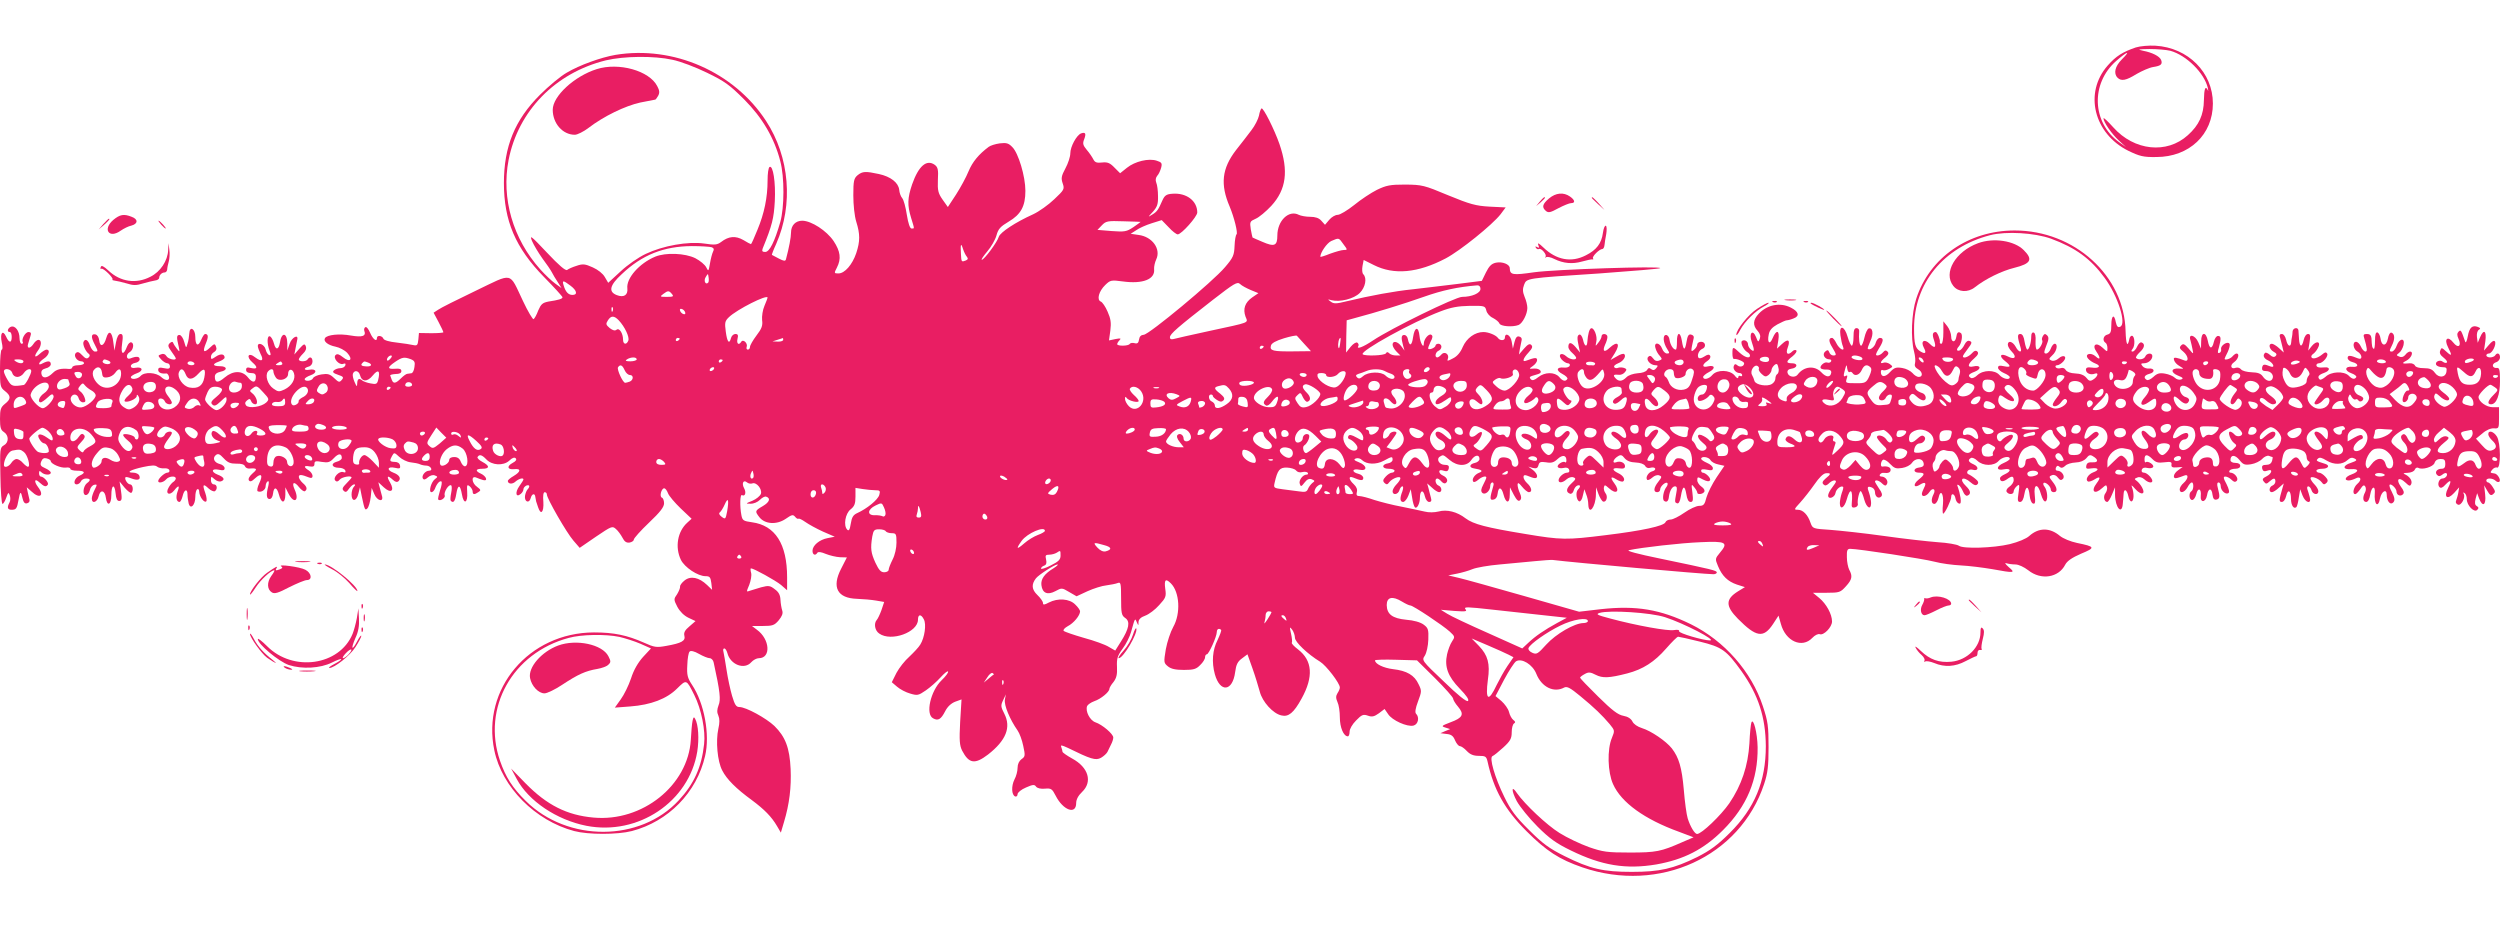 <?xml version="1.0" standalone="no"?>
<!DOCTYPE svg PUBLIC "-//W3C//DTD SVG 20010904//EN"
 "http://www.w3.org/TR/2001/REC-SVG-20010904/DTD/svg10.dtd">
<svg version="1.0" xmlns="http://www.w3.org/2000/svg"
 width="1280pt" height="478pt" viewBox="0 0 1280 478"
 preserveAspectRatio="xMidYMid meet">
<g transform="translate(0,478) scale(0.1,-0.1)"
fill="#e91e63" stroke="none">
<path d="M10935 4537 c-67 -23 -101 -44 -144 -93 -122 -139 -71 -348 106 -436
58 -28 77 -33 143 -32 169 0 290 115 290 274 0 159 -127 286 -294 296 -34 2
-79 -2 -101 -9z m177 -17 c83 -23 174 -114 192 -190 3 -14 3 -19 0 -12 -12 26
-19 9 -20 -51 -1 -75 -25 -128 -82 -179 -108 -98 -275 -80 -382 40 -28 31 -50
52 -50 46 0 -19 42 -80 78 -113 l37 -34 -35 25 c-139 100 -147 300 -15 416 57
50 77 56 29 8 -35 -35 -44 -72 -22 -94 19 -19 44 -14 97 19 28 16 66 33 86 36
39 6 48 14 40 36 -8 19 -45 38 -92 47 -32 7 -27 8 32 9 39 0 87 -4 107 -9z"/>
<path d="M3151 4499 c-75 -13 -183 -52 -249 -91 -32 -18 -93 -69 -137 -113
-129 -129 -185 -265 -185 -452 0 -193 59 -332 206 -482 52 -53 94 -99 94 -103
0 -8 -19 -14 -72 -22 -30 -6 -38 -13 -52 -45 -8 -22 -19 -42 -24 -45 -4 -3
-29 39 -54 92 -73 153 -47 147 -243 53 -94 -45 -180 -88 -192 -97 l-23 -15 25
-47 c14 -26 25 -50 25 -53 0 -3 -28 -5 -62 -5 l-63 1 -3 -33 c-3 -29 -6 -33
-25 -29 -12 3 -51 9 -85 13 -39 4 -66 12 -69 20 -6 16 -33 19 -33 4 0 -23 -21
-7 -35 26 -8 19 -19 33 -24 29 -6 -3 -8 -11 -6 -18 11 -28 -9 -35 -68 -25 -60
11 -122 4 -133 -13 -10 -16 14 -36 54 -44 20 -4 47 -18 60 -32 31 -34 14 -51
-22 -22 -20 16 -30 19 -38 11 -15 -15 18 -53 39 -45 11 4 14 2 11 -8 -3 -8
-14 -14 -26 -14 -12 0 -27 -6 -33 -12 -8 -8 -2 -14 22 -22 27 -9 30 -13 19
-26 -12 -14 -16 -13 -39 9 -22 21 -33 24 -65 19 -21 -3 -40 -12 -43 -19 -6
-15 -43 -19 -43 -5 0 5 14 14 31 20 35 12 30 35 -7 28 -29 -5 -32 8 -4 16 12
3 20 14 20 26 0 22 -14 28 -25 11 -8 -13 -45 -13 -45 0 0 5 10 18 21 29 14 13
19 26 15 37 -6 16 -10 14 -33 -11 l-26 -30 6 31 c3 16 7 37 9 45 7 30 -28 12
-39 -21 l-12 -35 0 37 c-1 57 -30 59 -38 3 -6 -36 -21 -39 -30 -5 -5 19 -14
35 -21 38 -15 5 -16 -36 -2 -73 8 -20 7 -26 -2 -23 -7 3 -15 15 -18 29 -6 25
-40 40 -40 17 0 -7 7 -25 14 -40 19 -35 6 -43 -27 -18 -36 29 -49 4 -14 -26
29 -25 25 -36 -9 -28 -18 5 -24 2 -24 -10 0 -10 9 -16 25 -16 18 0 25 -5 25
-19 0 -32 -17 -33 -40 -4 -29 37 -76 37 -120 0 -34 -29 -50 -28 -50 4 0 14 9
21 30 26 36 7 34 28 -3 28 -38 0 -42 11 -8 23 17 6 31 15 31 21 0 19 -20 22
-45 5 -22 -15 -25 -15 -25 -1 0 9 7 20 17 25 10 6 14 16 9 27 -6 17 -9 16 -31
-5 -32 -30 -39 -22 -21 22 14 33 13 48 -4 48 -4 0 -13 -13 -20 -30 -15 -37
-30 -30 -30 15 0 42 -29 59 -31 17 -1 -15 -4 -38 -9 -52 -7 -24 -7 -24 -17 10
-5 19 -16 35 -24 35 -15 0 -16 -11 -4 -60 6 -28 5 -29 -9 -11 -8 10 -17 24
-19 30 -3 8 -8 7 -18 -1 -11 -11 -9 -18 9 -43 12 -16 22 -32 22 -35 0 -13 -40
-3 -48 12 -6 10 -16 14 -27 9 -17 -6 -17 -7 0 -26 10 -11 24 -20 32 -20 7 0
13 -7 13 -16 0 -12 -7 -14 -30 -9 -23 5 -30 3 -30 -9 0 -14 17 -21 42 -18 3 1
9 -5 12 -13 9 -24 -14 -28 -38 -6 -26 25 -87 28 -106 6 -14 -16 -50 -21 -50
-6 0 5 14 14 31 20 35 12 30 35 -7 28 -15 -3 -24 0 -24 9 0 7 10 14 22 16 13
2 23 10 23 18 0 16 -17 17 -47 5 -22 -9 -25 20 -4 32 19 11 24 45 9 50 -7 3
-17 -7 -22 -20 -19 -50 -34 -43 -26 12 6 42 4 51 -8 51 -10 0 -18 -15 -23 -42
l-8 -43 -6 44 c-6 54 -24 63 -36 20 -12 -42 -32 -48 -36 -12 -2 17 -10 29 -20
31 -22 4 -23 -14 -3 -52 18 -35 18 -36 1 -36 -8 0 -19 14 -25 30 -10 31 -26
39 -34 18 -4 -14 12 -49 28 -60 6 -5 6 -11 -1 -18 -9 -9 -17 -6 -33 11 -16 17
-24 20 -33 11 -13 -13 6 -42 28 -42 8 0 14 -4 14 -10 0 -5 -13 -10 -30 -10
-16 0 -30 -5 -30 -11 0 -5 -8 -9 -17 -8 -41 4 -64 -2 -82 -20 -29 -29 -55 -31
-59 -5 -2 16 4 23 22 28 15 3 26 13 26 21 0 18 -14 19 -41 5 -28 -16 -23 5 6
24 26 17 34 46 13 46 -6 0 -22 -10 -35 -22 -26 -24 -31 -13 -8 18 18 24 19 54
2 54 -7 0 -18 -9 -25 -20 -7 -11 -17 -20 -23 -20 -7 0 -9 8 -5 20 3 11 9 29
12 40 5 14 2 20 -10 20 -17 0 -38 -38 -29 -52 2 -5 -1 -8 -6 -8 -6 0 -11 13
-11 28 0 37 -22 67 -44 59 -17 -7 -22 -27 -6 -27 6 0 10 -11 10 -25 0 -33 -14
-32 -29 2 -17 37 -32 17 -22 -30 5 -21 5 -37 0 -37 -5 0 -9 -43 -9 -96 0 -91
1 -97 25 -116 32 -25 32 -41 0 -66 -21 -17 -25 -28 -25 -76 0 -45 4 -58 20
-68 26 -17 26 -54 0 -68 -20 -11 -21 -19 -18 -156 1 -79 6 -144 11 -144 4 0
13 14 19 32 10 28 12 29 18 12 4 -10 4 -27 -1 -36 -14 -26 -11 -38 10 -38 24
0 28 6 36 51 8 45 12 46 20 9 5 -22 12 -30 23 -27 10 2 15 10 13 18 -2 8 -6
25 -9 39 l-5 25 25 -22 c41 -39 67 -21 33 23 -23 30 -18 48 7 24 24 -22 34
-25 43 -11 6 10 -21 41 -36 41 -5 0 -9 8 -9 17 0 13 3 14 12 5 15 -15 48 -16
48 -2 0 6 -13 16 -29 23 -23 10 -27 16 -20 34 6 15 14 20 28 16 12 -3 21 -9
21 -14 0 -14 53 -37 78 -33 12 2 22 -1 22 -6 0 -6 16 -10 35 -10 40 0 45 -11
13 -25 -26 -11 -37 -45 -15 -45 8 0 17 7 21 15 3 8 15 15 26 15 24 0 26 -9 5
-24 -8 -6 -16 -22 -17 -36 -4 -33 24 -33 32 0 3 14 13 26 23 28 15 3 15 1 2
-25 -8 -15 -15 -36 -15 -45 0 -30 28 -20 35 11 8 36 32 32 37 -7 6 -47 28 -38
28 12 0 55 17 62 22 9 2 -26 8 -38 18 -38 15 0 16 10 7 70 l-5 30 27 -33 c15
-17 31 -29 34 -25 12 12 7 43 -7 43 -13 0 -31 29 -23 37 2 2 16 -1 31 -7 32
-12 48 -6 39 15 -3 8 -17 15 -31 15 -40 0 -13 15 51 29 42 9 62 10 71 2 7 -6
24 -10 36 -9 13 2 25 -3 27 -9 3 -7 -2 -13 -10 -13 -14 0 -47 -30 -47 -43 0
-13 27 -7 40 8 14 17 50 21 50 5 0 -5 -6 -13 -12 -17 -7 -4 -19 -18 -25 -30
-18 -31 5 -43 28 -15 23 30 31 28 18 -5 -10 -28 -6 -53 10 -53 5 0 12 14 16
30 8 35 25 40 25 8 0 -13 3 -33 6 -46 9 -33 34 -9 34 34 0 18 4 36 10 39 5 3
10 -2 10 -12 0 -25 26 -60 36 -50 4 4 2 23 -5 43 -16 44 -11 50 17 23 12 -11
27 -17 32 -14 15 10 12 35 -5 35 -9 0 -15 9 -15 22 0 20 1 20 19 4 10 -9 25
-14 34 -10 21 8 13 22 -19 34 -35 14 -31 33 6 25 23 -5 30 -3 30 8 0 8 -11 18
-24 21 -29 7 -40 30 -21 46 11 9 20 6 40 -16 21 -23 35 -28 65 -28 25 1 41 -4
44 -13 3 -8 14 -13 23 -12 39 3 43 -2 17 -24 -17 -15 -24 -28 -20 -36 6 -9 14
-7 32 10 32 30 42 17 21 -26 -9 -19 -12 -37 -8 -40 16 -9 41 6 41 25 0 11 5
22 10 25 7 4 8 -3 4 -22 -12 -46 -10 -68 6 -68 9 0 16 11 18 28 4 37 20 34 30
-5 12 -47 32 -48 33 -1 l0 38 16 -32 c29 -57 58 -36 31 22 -16 36 -2 43 23 11
11 -14 25 -24 30 -21 14 9 11 24 -11 42 -11 10 -20 24 -20 31 0 14 13 13 53
-3 25 -10 22 21 -3 37 -27 17 -25 26 5 20 19 -3 25 0 25 13 0 14 6 16 38 10
32 -5 41 -2 61 19 24 26 41 26 41 1 0 -7 -12 -16 -26 -19 -33 -9 -25 -31 11
-31 15 0 30 -6 33 -14 3 -10 0 -12 -11 -8 -20 7 -55 -29 -40 -44 7 -7 14 -5
23 6 11 13 60 22 60 10 0 -2 -12 -16 -26 -30 -21 -21 -24 -29 -14 -38 9 -9 15
-7 27 11 9 12 20 22 26 22 7 0 7 -4 -1 -12 -7 -7 -12 -25 -12 -40 0 -39 26
-36 35 5 l8 32 9 -45 c15 -71 17 -75 29 -63 6 6 14 32 17 58 l5 47 13 -31 c15
-37 51 -44 39 -8 -3 12 -9 32 -12 45 l-6 23 28 -26 c37 -34 57 -18 32 25 -20
33 -13 39 15 13 13 -12 22 -13 29 -6 14 14 3 32 -27 43 -36 14 -30 33 7 25 26
-6 30 -4 27 12 -2 11 -12 18 -26 18 -27 1 -29 5 -15 30 11 20 12 19 37 -4 14
-13 40 -26 58 -28 18 -2 40 -6 48 -10 8 -4 24 -7 34 -7 22 -1 35 -26 13 -26
-20 0 -40 -26 -32 -40 5 -8 13 -6 26 6 10 9 25 14 35 10 16 -6 16 -8 1 -19
-20 -15 -34 -67 -18 -67 6 0 14 8 18 18 9 25 24 42 33 37 4 -3 1 -23 -7 -46
-7 -23 -12 -44 -9 -47 10 -10 38 9 33 22 -6 16 21 59 33 51 4 -3 4 -20 0 -39
-4 -19 -5 -37 -2 -40 13 -14 22 -3 28 34 8 51 20 51 29 -1 9 -54 31 -46 27 11
-2 38 -1 41 13 30 8 -7 15 -19 15 -26 0 -17 9 -18 30 -3 13 8 12 12 -7 26 -28
19 -32 59 -5 48 9 -4 25 -10 36 -13 26 -7 16 20 -12 33 -31 14 -27 25 8 25 38
0 38 15 0 35 -17 9 -28 20 -25 25 9 15 22 12 44 -11 29 -32 88 -35 118 -8 15
15 27 19 33 13 7 -7 2 -15 -15 -24 -32 -17 -27 -36 8 -32 36 4 34 -13 -3 -35
-16 -9 -30 -21 -30 -25 0 -16 23 -19 39 -4 17 15 41 22 41 11 0 -3 -10 -19
-21 -34 -23 -32 -18 -61 7 -40 8 6 14 17 14 24 0 7 7 15 15 19 17 6 20 -5 6
-20 -5 -5 -11 -20 -13 -33 -4 -30 21 -41 29 -12 6 24 22 28 24 6 1 -8 3 -18 4
-22 2 -5 6 -18 10 -30 14 -43 30 -26 27 27 -3 32 0 50 7 50 6 0 11 -5 11 -12
0 -20 101 -196 136 -236 l32 -37 83 57 c80 54 84 56 102 40 11 -9 26 -30 34
-45 10 -20 20 -27 36 -25 12 2 22 9 22 15 0 7 35 46 78 87 57 54 77 80 77 99
0 14 -5 27 -11 29 -14 5 -3 48 12 48 5 0 14 -11 19 -25 5 -14 35 -49 65 -78
l56 -53 -22 -20 c-50 -45 -64 -125 -33 -190 19 -39 87 -84 126 -84 22 0 26 -5
30 -35 l4 -35 -26 25 c-41 39 -84 48 -115 23 -14 -11 -24 -25 -23 -31 1 -7 -6
-24 -15 -39 -18 -25 -18 -28 1 -65 13 -24 34 -45 57 -56 l36 -17 -31 -27 c-23
-19 -30 -32 -26 -48 7 -26 -14 -38 -93 -52 -49 -9 -60 -8 -115 17 -86 38 -153
52 -255 52 -333 -1 -576 -289 -510 -604 39 -188 209 -360 409 -413 72 -19 221
-19 295 0 187 49 332 197 375 384 26 109 -4 271 -67 365 -23 35 -27 50 -24
101 1 33 6 64 12 69 5 6 24 2 48 -12 21 -12 46 -22 55 -22 8 0 18 -10 20 -22
33 -150 37 -191 25 -219 -8 -22 -9 -36 -1 -53 7 -16 7 -37 0 -67 -14 -63 -5
-167 20 -214 23 -45 71 -93 152 -152 63 -47 100 -84 128 -132 l20 -34 16 54
c28 93 38 178 34 272 -5 108 -27 165 -83 220 -42 40 -146 97 -179 97 -17 0
-24 11 -38 58 -9 31 -22 91 -28 132 -6 41 -14 83 -16 93 -3 9 -1 17 4 17 6 0
12 -10 16 -23 15 -61 88 -88 123 -47 10 11 27 20 38 20 64 0 57 98 -10 146
l-25 19 56 0 c49 0 59 3 81 29 17 21 23 35 18 50 -4 12 -8 36 -9 55 -1 24 -9
40 -29 54 -24 19 -32 20 -70 10 -23 -7 -50 -15 -59 -18 -17 -7 -17 -5 -2 30 8
21 13 48 10 61 -4 13 -4 24 -1 24 14 0 126 -62 154 -85 l31 -27 0 66 c0 171
-61 266 -180 282 -43 6 -49 9 -54 36 -9 46 -7 110 3 103 16 -9 23 13 11 35
-14 25 -4 46 15 30 7 -6 19 -8 27 -5 21 8 51 -29 44 -53 -4 -11 -23 -27 -44
-36 -35 -14 -36 -15 -10 -15 16 -1 37 8 49 20 11 11 25 19 32 16 24 -8 17 -28
-17 -48 -41 -24 -42 -26 -18 -57 28 -36 88 -40 134 -9 32 22 38 24 49 11 6 -8
14 -12 17 -10 3 3 19 -5 36 -17 17 -12 57 -34 90 -49 l60 -26 -36 -7 c-43 -8
-78 -38 -78 -65 0 -21 15 -27 25 -10 4 6 20 4 43 -6 20 -8 53 -16 73 -17 l35
-1 -29 -57 c-50 -96 -20 -152 81 -155 31 -1 75 -5 98 -9 l41 -7 -14 -42 c-8
-22 -19 -45 -24 -50 -16 -18 -10 -55 13 -70 61 -43 198 7 198 71 0 29 16 30
30 2 14 -25 4 -94 -18 -129 -8 -14 -34 -41 -56 -62 -23 -20 -52 -57 -66 -83
l-24 -48 27 -23 c15 -13 45 -29 67 -35 37 -11 42 -10 80 16 22 15 56 45 75 66
19 21 36 35 39 31 3 -5 -12 -25 -33 -45 -57 -55 -84 -175 -43 -195 25 -14 40
-5 61 36 12 24 31 41 51 49 l33 12 -7 -115 c-5 -96 -3 -120 10 -147 35 -67 65
-72 133 -20 92 72 119 139 83 209 -18 35 -19 42 -6 69 l14 30 -5 -27 c-5 -28
25 -101 65 -158 10 -14 23 -49 29 -79 11 -50 10 -55 -9 -68 -12 -9 -20 -25
-20 -44 0 -17 -7 -44 -16 -60 -17 -34 -15 -80 4 -87 6 -2 12 3 12 12 0 8 19
24 43 34 36 16 44 16 52 4 7 -8 24 -12 45 -10 32 3 37 -1 55 -36 38 -75 105
-99 105 -38 0 18 10 38 30 57 55 52 33 126 -50 171 -27 15 -50 31 -50 35 0 4
-3 14 -6 23 -5 13 0 12 33 -3 118 -58 143 -66 170 -51 14 8 29 22 33 30 4 8
12 25 18 37 7 13 12 29 12 37 0 18 -56 66 -92 78 -28 10 -52 57 -42 83 3 7 20
19 37 25 33 11 77 47 77 63 0 5 9 21 21 35 15 20 20 38 18 77 -2 43 2 57 29
94 18 24 37 63 43 85 20 72 20 73 29 51 9 -20 9 -20 9 0 1 14 12 25 35 33 19
7 51 31 71 54 34 37 37 44 31 84 -6 47 2 54 29 27 45 -45 51 -154 12 -223 -14
-25 -31 -76 -38 -114 -11 -67 -11 -70 11 -88 16 -13 39 -18 82 -18 49 0 63 4
83 25 14 13 25 31 25 40 0 8 4 15 9 15 10 0 51 91 51 114 0 16 12 21 22 11 3
-3 -6 -26 -18 -52 -26 -50 -31 -113 -14 -175 27 -96 91 -89 104 11 5 39 13 54
35 70 l28 21 26 -73 c14 -39 30 -93 37 -118 13 -52 68 -113 111 -122 36 -9 63
13 103 86 62 112 56 195 -18 252 -20 15 -34 30 -32 34 3 4 1 25 -4 47 -8 35
-7 37 6 20 8 -11 14 -30 14 -41 0 -22 65 -84 129 -123 31 -19 101 -110 101
-132 0 -6 -5 -19 -12 -29 -9 -15 -9 -25 0 -46 7 -14 12 -49 12 -78 0 -51 19
-97 41 -97 5 0 9 11 9 24 0 14 14 38 33 57 29 30 37 33 60 25 22 -8 33 -5 57
12 l29 22 18 -26 c20 -32 98 -67 130 -59 24 6 32 42 13 61 -6 6 -3 28 10 62
19 51 20 55 3 89 -21 46 -60 69 -131 77 -49 6 -92 27 -92 45 0 3 48 5 107 3
l108 -3 93 -92 c50 -50 92 -97 92 -104 0 -6 11 -25 25 -41 33 -39 25 -57 -38
-80 -47 -18 -49 -20 -27 -27 l25 -8 -25 -10 -25 -11 32 -4 c23 -2 34 -10 43
-33 7 -16 18 -29 24 -29 7 0 23 -11 36 -25 17 -18 34 -25 62 -25 33 0 38 -3
44 -28 32 -146 88 -246 199 -357 102 -102 168 -145 287 -186 394 -135 807 55
930 426 19 57 23 92 23 190 0 106 -3 131 -29 209 -58 177 -197 335 -369 420
-156 76 -279 97 -461 77 l-111 -13 -280 80 c-154 44 -305 86 -335 93 l-55 13
45 9 c25 5 60 15 79 23 19 8 82 19 140 24 58 5 140 13 181 17 41 4 82 7 90 6
103 -13 777 -73 823 -73 9 0 17 4 17 9 0 10 -21 15 -290 71 -117 24 -176 40
-160 43 64 14 266 37 368 41 129 6 143 -1 98 -54 -25 -30 -25 -32 -10 -68 21
-51 50 -79 97 -95 l41 -13 -36 -22 c-64 -40 -64 -75 0 -140 94 -95 131 -101
180 -27 l28 43 12 -42 c24 -90 109 -127 161 -72 13 14 30 22 38 19 20 -8 63
36 63 65 0 37 -29 90 -65 120 l-33 27 70 0 c66 0 71 2 99 33 32 35 35 52 17
85 -6 12 -12 41 -12 64 -1 35 2 43 17 43 40 0 376 -51 432 -66 33 -9 94 -17
135 -19 41 -2 113 -11 160 -19 114 -21 121 -20 85 10 -18 16 -23 24 -12 20 10
-3 31 -6 46 -6 16 0 44 -13 66 -30 65 -52 155 -38 189 29 10 19 35 36 81 56
75 31 73 36 -20 55 -34 7 -72 23 -88 36 -52 44 -109 43 -157 0 -15 -14 -56
-31 -100 -42 -84 -20 -239 -25 -261 -8 -8 6 -57 15 -109 18 -52 4 -176 18
-275 32 -99 14 -221 27 -272 31 -91 6 -92 6 -103 36 -14 42 -39 67 -65 67 -21
0 -20 2 12 37 19 21 52 63 73 93 24 35 45 56 59 57 27 2 27 -4 -2 -27 -16 -14
-19 -22 -11 -30 8 -8 15 -7 27 4 15 16 37 22 37 10 0 -3 -9 -17 -20 -31 -11
-14 -20 -32 -20 -40 0 -23 35 -10 38 14 3 19 29 39 39 30 2 -2 -1 -16 -7 -31
-5 -15 -10 -39 -10 -52 0 -37 23 -25 35 18 18 65 33 54 26 -20 -2 -18 2 -23
16 -20 10 2 17 10 15 18 -4 19 9 72 16 65 4 -4 12 -23 17 -43 12 -43 35 -55
35 -18 0 13 -5 37 -10 52 -12 31 -9 37 14 28 9 -3 16 -14 16 -24 0 -23 18 -36
32 -22 7 7 4 20 -11 40 -11 17 -21 33 -21 36 0 12 22 6 37 -10 13 -12 18 -13
24 -3 9 16 -7 39 -28 39 -8 0 -11 5 -8 10 4 6 12 10 18 9 26 -3 37 2 37 16 0
13 -18 20 -42 16 -12 -2 -9 27 3 35 6 3 23 -6 36 -21 22 -23 31 -26 62 -21 20
3 42 14 50 26 16 24 49 26 58 5 7 -19 1 -26 -23 -29 -29 -4 -29 -26 0 -26 33
0 33 -9 -1 -36 -31 -25 -24 -46 8 -25 26 16 34 9 20 -17 -6 -12 -11 -25 -11
-31 0 -18 24 -12 38 9 16 26 36 17 22 -10 -14 -27 -12 -50 4 -50 8 0 17 14 21
30 10 48 28 24 23 -31 -3 -27 -2 -49 1 -49 9 1 41 68 41 85 0 23 18 17 22 -7
2 -12 9 -23 17 -26 10 -3 12 4 9 29 -3 19 -9 43 -13 53 -6 14 -5 17 4 12 7 -5
16 -19 22 -33 5 -13 14 -23 21 -21 21 7 19 25 -6 49 -39 37 -17 55 24 19 17
-15 27 -17 34 -10 8 8 5 17 -12 30 -12 10 -28 20 -34 22 -6 2 -8 10 -4 16 4 7
16 10 26 7 29 -9 34 14 6 27 -28 12 -33 23 -15 33 6 4 21 -2 33 -14 29 -28 85
-28 109 -1 17 20 57 28 57 11 0 -5 -14 -14 -30 -21 -41 -17 -41 -42 0 -33 36
7 40 -9 5 -25 -14 -6 -25 -15 -25 -20 0 -18 13 -21 34 -7 27 20 36 19 36 -4 0
-10 -10 -25 -22 -33 -12 -8 -18 -19 -14 -26 10 -16 36 -15 36 2 0 7 7 19 16
27 14 12 15 8 9 -34 -6 -39 -5 -47 8 -47 10 0 18 14 22 41 8 46 22 41 27 -10
2 -19 9 -37 17 -39 11 -4 13 5 9 42 -7 60 16 64 32 5 7 -24 16 -39 23 -36 14
5 10 56 -5 75 -6 7 -8 15 -5 19 9 8 37 -17 37 -33 0 -8 7 -14 15 -14 21 0 19
23 -6 54 -19 24 -19 27 -3 33 11 4 22 -1 30 -12 11 -14 17 -16 26 -7 13 13 -6
42 -28 42 -8 0 -11 6 -8 15 5 11 10 13 19 5 9 -8 17 -6 29 5 8 9 32 16 53 17
25 1 43 9 55 22 13 17 20 19 34 10 29 -17 28 -33 -2 -31 -21 1 -29 -3 -32 -17
-3 -16 1 -18 27 -14 37 5 41 -9 7 -21 -25 -10 -41 -37 -26 -46 5 -3 21 2 35
11 28 18 32 9 10 -20 -32 -42 -11 -61 28 -25 19 17 22 18 25 4 2 -9 -2 -22 -8
-30 -13 -16 -7 -45 9 -45 5 0 16 17 24 37 l16 38 0 -38 c1 -68 36 -106 40 -44
2 17 3 40 4 50 2 28 17 20 24 -13 3 -17 11 -29 17 -27 12 4 13 41 2 72 -6 14
-1 12 17 -9 29 -33 54 -28 35 7 -6 12 -18 27 -27 34 -14 10 -14 12 2 18 11 5
25 1 36 -9 18 -17 41 -22 41 -8 -1 15 -28 42 -43 42 -10 0 -14 6 -11 15 4 10
14 13 29 9 13 -3 26 -1 29 5 7 11 -28 34 -38 24 -3 -3 -6 3 -6 15 0 28 14 28
41 1 17 -17 29 -20 60 -16 33 4 39 2 37 -11 -2 -13 4 -17 27 -15 l30 2 -22
-16 c-28 -19 -31 -48 -5 -40 9 2 25 8 35 12 24 10 22 -16 -3 -38 -11 -9 -20
-24 -20 -32 0 -24 25 -17 40 10 7 14 17 25 22 25 11 0 10 -38 -2 -45 -15 -9
-12 -45 4 -45 8 0 17 14 21 30 8 36 27 29 23 -8 -4 -38 25 -36 32 2 6 38 24
40 28 3 3 -20 8 -27 20 -25 18 4 19 15 7 61 -5 17 -3 27 4 27 6 0 11 -8 11
-19 0 -22 25 -45 39 -36 7 4 4 20 -9 46 -17 31 -18 39 -6 39 8 0 22 -7 31 -16
12 -12 19 -14 27 -6 12 12 -11 42 -32 42 -6 0 -8 5 -5 10 3 6 17 10 31 10 15
0 24 6 24 15 0 9 -9 15 -25 15 -15 0 -25 6 -25 14 0 29 23 29 46 1 19 -24 27
-27 59 -22 21 3 47 16 57 27 11 12 27 19 35 16 8 -3 16 -6 18 -6 2 0 1 -9 -2
-20 -4 -13 -14 -20 -30 -20 -18 0 -23 -5 -21 -17 4 -17 10 -19 33 -11 23 7 15
-18 -9 -30 -22 -11 -25 -16 -15 -28 10 -13 14 -13 29 1 21 19 30 19 30 0 0 -9
-7 -18 -15 -21 -18 -7 -20 -34 -3 -34 6 0 23 10 36 23 l25 22 -7 -25 c-18 -61
-18 -70 -3 -70 9 0 18 13 22 30 9 39 25 29 25 -15 0 -32 14 -54 28 -41 3 4 9
25 12 49 l7 42 12 -32 c15 -39 47 -46 37 -9 -3 13 -9 31 -12 40 -3 9 -1 16 4
16 6 0 14 -9 17 -20 7 -23 35 -27 35 -5 0 8 -9 24 -20 35 -11 11 -20 25 -20
31 0 15 42 0 57 -20 9 -13 14 -13 24 -4 10 10 9 17 -6 33 -10 11 -24 20 -32
20 -7 0 -13 5 -13 10 0 6 14 10 30 10 31 0 41 17 15 25 -48 15 -48 16 -37 27
8 8 20 5 44 -10 38 -23 81 -22 108 3 13 12 23 14 36 7 14 -8 11 -11 -20 -22
-44 -14 -42 -36 3 -32 39 3 40 -13 1 -27 -32 -11 -41 -31 -14 -31 8 0 24 5 34
10 27 15 35 -6 10 -27 -20 -17 -28 -53 -11 -53 5 0 16 12 26 26 13 20 19 23
25 13 5 -7 4 -21 -1 -30 -14 -26 -11 -49 6 -49 9 0 17 14 21 40 7 40 26 46 23
7 -5 -60 17 -82 27 -28 8 37 34 50 34 18 0 -29 15 -51 29 -43 15 10 14 25 -4
60 -9 16 -13 31 -10 34 7 8 35 -19 35 -34 0 -19 20 -28 33 -15 8 8 5 19 -11
40 -27 38 -10 52 23 21 21 -20 25 -21 31 -7 6 17 -10 39 -36 50 -8 3 -1 6 16
6 19 1 34 7 38 17 3 8 11 12 17 9 20 -13 78 5 84 25 4 13 15 20 31 20 19 0 24
-5 24 -25 0 -18 -5 -25 -19 -25 -24 0 -37 -18 -23 -32 8 -8 16 -7 27 2 8 7 18
10 21 7 9 -9 -5 -27 -21 -27 -17 0 -28 -31 -15 -44 7 -7 17 -3 31 13 28 29 33
22 13 -18 -24 -47 -4 -63 31 -25 l26 29 -4 -25 c-2 -14 -8 -32 -11 -41 -5 -11
-1 -19 9 -23 17 -6 40 38 29 56 -4 7 -2 8 4 4 7 -4 12 -18 12 -32 0 -32 38
-70 53 -55 9 9 8 14 -2 20 -10 6 -11 17 -6 37 l8 29 10 -27 c18 -47 37 -35 31
20 l-5 47 16 -28 c13 -23 19 -26 30 -17 12 10 12 15 -2 36 -8 13 -19 24 -24
24 -5 0 -9 5 -9 10 0 14 33 13 48 -2 6 -6 15 -8 19 -4 9 9 -10 41 -26 42 -22
3 -23 4 -11 19 7 9 19 14 25 11 20 -7 19 128 -1 159 -17 27 -44 34 -44 12 0
-8 9 -22 20 -32 26 -24 25 -42 -2 -51 -17 -5 -28 1 -51 27 l-30 33 33 27 c19
17 43 27 59 26 25 -2 26 0 26 53 l0 55 -31 0 c-34 0 -74 29 -74 53 0 13 47 62
61 62 3 0 13 -6 23 -13 18 -13 17 -15 -8 -40 -29 -29 -33 -47 -12 -47 28 0 46
47 46 119 0 58 -3 69 -16 67 -25 -2 -28 21 -5 29 12 3 21 15 21 26 0 20 -15
26 -25 9 -3 -5 -15 -10 -26 -10 -10 0 -19 5 -19 10 0 6 6 10 13 10 17 0 40 47
31 62 -5 7 -16 0 -31 -18 l-25 -29 7 48 c7 53 -8 65 -27 20 l-12 -28 -4 29
c-2 17 2 32 9 37 10 6 10 9 -4 15 -29 11 -44 -3 -52 -48 -4 -23 -10 -36 -13
-28 -21 61 -23 63 -34 52 -8 -8 -9 -18 -1 -35 18 -39 -1 -53 -26 -21 -29 37
-49 19 -27 -24 22 -43 20 -49 -9 -22 -23 21 -25 22 -31 5 -5 -12 0 -23 17 -36
13 -10 21 -21 17 -25 -4 -4 -13 -2 -21 4 -15 13 -43 -1 -33 -17 4 -6 18 -11
32 -11 19 0 23 -4 20 -22 -4 -32 -40 -35 -60 -6 -12 17 -26 23 -56 23 -24 0
-42 5 -45 13 -3 7 -15 13 -27 12 -39 -4 -44 0 -18 13 26 13 40 47 19 47 -6 0
-17 -7 -24 -17 -8 -10 -19 -14 -30 -9 -16 6 -17 8 -2 19 9 6 19 24 23 40 9 39
-21 36 -35 -3 -5 -16 -17 -30 -25 -30 -13 0 -13 4 0 30 17 33 16 61 -2 67 -7
2 -15 -12 -18 -31 -8 -41 -33 -40 -38 2 -2 14 -9 27 -15 30 -9 2 -13 -10 -13
-44 0 -26 -3 -44 -7 -40 -8 7 -9 12 -11 54 -2 15 -8 22 -23 22 -18 0 -20 -4
-14 -22 15 -51 17 -68 6 -68 -6 0 -17 11 -23 25 -6 14 -17 25 -25 25 -20 0
-15 -38 7 -50 25 -14 28 -45 3 -35 -41 17 -53 17 -53 2 0 -8 11 -18 25 -21 33
-8 32 -28 -1 -24 -39 4 -42 -20 -5 -33 17 -6 28 -15 25 -20 -8 -13 -21 -11
-39 8 -25 24 -90 21 -118 -6 -13 -11 -27 -18 -30 -14 -14 13 -6 24 23 34 31
11 32 31 2 28 -29 -3 -42 1 -42 11 0 6 6 10 13 10 20 0 50 37 42 50 -5 8 -12
7 -23 -3 -24 -20 -50 -28 -57 -17 -3 5 0 12 7 17 7 4 19 18 25 30 19 33 -5 42
-30 12 l-19 -24 7 43 c5 34 4 42 -8 42 -9 0 -18 -13 -22 -30 -9 -40 -21 -38
-24 3 -1 17 -3 38 -3 45 -2 19 -28 14 -30 -5 0 -10 -2 -22 -3 -28 -2 -5 -3
-18 -4 -27 -2 -29 -19 -21 -26 12 -4 17 -13 30 -22 30 -11 0 -14 -6 -8 -22 3
-13 9 -34 12 -48 l6 -25 -25 23 c-13 12 -30 22 -36 22 -20 0 -13 -29 9 -41 15
-8 18 -14 10 -22 -7 -7 -16 -6 -29 6 -10 9 -22 14 -25 10 -13 -12 -7 -28 15
-38 28 -13 39 -41 12 -31 -32 13 -38 12 -42 -6 -2 -13 3 -18 21 -18 25 0 42
-23 31 -41 -9 -16 -32 -10 -48 13 -11 16 -26 21 -58 22 -24 1 -48 7 -54 15 -6
8 -18 11 -27 8 -25 -10 -32 13 -8 29 21 15 29 44 12 44 -5 0 -14 -7 -21 -15
-11 -13 -40 -21 -40 -12 0 2 7 18 16 35 8 18 13 36 9 42 -9 15 -46 -8 -43 -27
2 -9 -2 -18 -9 -20 -9 -3 -10 4 -2 29 12 45 11 58 -5 58 -8 0 -17 -13 -21 -30
-9 -40 -23 -38 -31 5 -9 48 -34 47 -34 -2 l-1 -38 -14 33 c-16 37 -52 46 -40
10 3 -13 9 -34 11 -48 5 -25 5 -25 -20 5 -21 24 -28 27 -38 17 -11 -11 -9 -17
10 -32 27 -22 31 -56 5 -45 -35 14 -53 17 -53 9 0 -14 13 -30 35 -42 18 -10
17 -11 -9 -9 -41 3 -44 -20 -5 -36 26 -10 30 -15 16 -20 -9 -3 -23 0 -32 9 -8
8 -31 18 -50 21 -28 5 -41 1 -60 -17 -13 -12 -28 -19 -34 -15 -18 11 -12 24
14 31 30 7 28 30 -3 27 -11 -1 -26 4 -32 12 -10 12 -9 15 7 15 22 0 43 18 43
37 0 18 -29 16 -36 -2 -6 -15 -35 -20 -47 -8 -4 3 5 17 19 30 25 23 28 43 8
50 -6 2 -16 -8 -22 -22 -6 -14 -17 -25 -23 -25 -8 0 -8 4 0 14 14 17 11 67 -4
67 -5 0 -12 -8 -13 -18 -9 -44 -17 -26 -19 41 -6 284 -262 516 -568 516 -236
0 -436 -139 -504 -350 -24 -73 -29 -201 -11 -270 6 -22 8 -49 5 -60 -4 -13 1
-22 15 -30 24 -13 27 -40 4 -40 -9 0 -23 9 -32 20 -10 11 -33 23 -53 26 -31 5
-40 2 -62 -21 -25 -28 -47 -27 -47 1 0 8 4 12 10 9 5 -3 19 -1 32 6 20 11 21
12 4 25 -10 7 -24 10 -32 7 -21 -8 -17 7 9 27 16 14 19 22 11 30 -8 8 -14 7
-24 -5 -7 -8 -19 -15 -27 -15 -12 0 -10 7 6 34 25 39 27 56 6 56 -8 0 -17 -11
-21 -24 -5 -22 -31 -42 -41 -32 -2 2 4 19 13 39 18 37 13 72 -9 65 -6 -3 -16
-23 -21 -46 -5 -23 -13 -42 -17 -42 -9 0 -13 36 -10 73 1 9 -4 17 -13 17 -12
0 -16 -11 -16 -45 0 -25 -4 -45 -9 -45 -4 0 -14 20 -21 45 -16 58 -45 64 -37
8 3 -21 8 -46 13 -57 12 -30 -19 -14 -34 17 -7 15 -17 27 -22 27 -18 0 -18
-18 1 -48 23 -39 23 -42 5 -42 -8 0 -17 7 -20 16 -5 13 -9 14 -21 4 -17 -14
-3 -40 22 -40 8 0 11 -5 8 -11 -4 -6 -13 -8 -20 -5 -15 5 -42 -21 -32 -30 3
-4 17 -7 31 -6 16 0 23 -6 22 -16 -4 -26 -26 -25 -51 2 -34 36 -89 31 -121
-12 -13 -18 -48 -12 -52 10 -2 11 5 18 19 20 33 4 36 28 5 28 -33 0 -33 9 2
36 15 12 24 26 19 30 -4 4 -13 2 -19 -4 -24 -24 -37 -14 -25 18 15 40 2 48
-29 19 l-26 -24 7 43 c8 51 -9 58 -29 11 -15 -37 -29 -24 -20 19 4 21 17 36
44 51 21 11 42 21 48 21 6 0 22 4 36 10 32 12 25 35 -15 55 -54 28 -121 15
-164 -31 -30 -32 -32 -60 -6 -88 13 -15 16 -27 11 -41 -7 -18 -9 -18 -19 9
-17 43 -38 20 -22 -25 15 -43 14 -54 -4 -39 -8 7 -15 18 -15 26 0 16 -17 27
-30 19 -12 -7 6 -46 26 -58 8 -4 14 -12 14 -17 0 -18 -27 -10 -54 15 -34 32
-36 31 -36 -5 0 -16 3 -29 8 -28 13 3 52 -13 52 -22 0 -16 -21 -22 -34 -11
-10 9 -15 8 -19 -3 -6 -16 11 -36 30 -36 7 0 13 -5 13 -11 0 -5 -4 -7 -10 -4
-5 3 -10 0 -10 -7 -1 -8 -9 -4 -19 10 -25 29 -89 31 -114 2 -17 -21 -47 -27
-47 -10 0 5 14 17 30 25 35 18 31 38 -6 29 -30 -8 -31 9 -2 28 12 8 18 19 14
26 -5 9 -13 8 -31 -4 -14 -9 -26 -11 -29 -5 -8 13 3 38 20 45 21 8 17 36 -6
36 -11 0 -20 -6 -20 -14 0 -7 -8 -20 -17 -27 -17 -14 -17 -9 -1 61 2 8 -4 15
-14 17 -12 3 -18 -6 -23 -37 -8 -48 -16 -46 -24 6 -8 49 -26 44 -25 -6 0 -22
-2 -40 -6 -40 -13 0 -28 24 -32 50 -1 14 -10 25 -18 25 -18 0 -15 -40 6 -72
13 -20 13 -23 -1 -23 -9 0 -20 11 -25 25 -12 33 -44 35 -34 3 3 -13 13 -31 22
-40 13 -16 13 -18 -3 -24 -12 -5 -23 -1 -31 11 -11 14 -17 16 -25 8 -14 -14
11 -43 37 -43 13 0 14 -3 4 -15 -9 -11 -16 -12 -26 -5 -9 8 -15 7 -21 -4 -5
-9 -25 -16 -48 -17 -23 -2 -48 -10 -58 -21 -22 -22 -40 -23 -57 -3 -13 15 -8
19 21 16 9 -1 22 5 29 14 10 12 9 16 -4 21 -9 3 -23 4 -31 1 -8 -4 -17 -2 -20
3 -4 6 5 14 20 20 26 10 43 36 31 47 -4 4 -21 -1 -38 -12 l-32 -18 22 35 c30
49 14 65 -27 27 -27 -26 -38 -18 -23 16 7 14 12 32 12 40 0 18 -30 20 -30 3 0
-7 -8 -22 -17 -33 -15 -20 -15 -19 -10 5 7 28 -12 75 -27 69 -9 -4 -16 -30
-19 -71 -2 -28 -15 -21 -22 13 -4 16 -12 28 -18 26 -13 -4 -13 -19 -3 -64 l6
-28 -23 28 c-23 27 -37 27 -37 0 0 -7 9 -21 20 -30 11 -10 20 -21 20 -25 0
-14 -33 -9 -51 8 -25 23 -45 8 -23 -17 9 -10 24 -19 31 -19 8 0 13 -6 10 -12
-2 -7 -16 -12 -30 -10 -38 4 -42 -15 -7 -33 17 -9 28 -20 25 -25 -9 -15 -24
-12 -42 10 -23 26 -73 26 -107 -1 -20 -16 -30 -19 -38 -11 -8 8 -7 13 5 17 9
3 24 7 33 10 26 8 9 30 -21 28 -28 -2 -28 -2 -7 13 12 8 22 22 22 30 0 15 -11
14 -57 -3 -21 -8 -15 12 13 42 19 21 23 30 14 39 -8 8 -18 3 -37 -19 l-26 -30
5 30 c3 17 7 36 9 44 2 8 -3 16 -13 18 -11 3 -18 -5 -24 -29 l-8 -33 -6 35
c-5 35 -35 51 -35 20 -1 -15 -25 -15 -35 -1 -10 15 -49 31 -75 31 -43 0 -86
-31 -106 -77 -11 -27 -29 -48 -50 -58 -28 -15 -31 -15 -26 -2 9 23 -17 41 -33
22 -7 -8 -16 -15 -21 -15 -15 0 -10 27 6 34 8 3 15 12 15 21 0 8 -7 15 -15 15
-8 0 -15 -4 -15 -9 0 -10 -30 -24 -37 -17 -3 2 3 18 11 35 12 22 13 32 4 37
-12 8 -38 -22 -38 -45 0 -29 -19 4 -22 38 -5 52 -25 49 -33 -5 -6 -45 -19 -50
-27 -9 -2 11 -10 20 -18 20 -16 0 -17 -14 -6 -55 l7 -25 -17 23 c-19 25 -44
29 -44 7 0 -8 9 -24 20 -35 l20 -20 -23 0 c-13 0 -28 5 -34 11 -8 8 -13 8 -17
0 -8 -12 -108 -15 -119 -5 -16 16 256 166 399 220 52 20 89 27 148 28 77 1 80
0 86 -24 3 -14 18 -31 34 -38 15 -8 30 -20 33 -28 5 -15 67 -20 98 -8 20 8 45
56 45 87 0 14 -6 39 -14 57 -10 25 -11 40 -3 61 14 35 4 34 387 59 167 12 307
24 310 27 11 12 -538 -6 -645 -21 -111 -16 -124 -14 -125 21 0 20 -39 35 -71
28 -23 -5 -35 -18 -51 -50 l-21 -43 -126 -16 c-69 -8 -171 -21 -226 -27 -98
-10 -217 -32 -342 -62 -52 -13 -65 -13 -80 -1 -17 12 -16 13 4 7 44 -11 115 7
145 37 29 29 38 76 18 96 -6 6 -7 24 -4 42 l6 31 52 -26 c103 -52 225 -41 368
34 74 39 239 172 281 226 l26 35 -82 4 c-71 4 -100 12 -212 58 -124 52 -134
54 -220 55 -78 0 -97 -4 -145 -27 -30 -15 -83 -50 -117 -78 -34 -27 -72 -50
-84 -50 -12 0 -31 -11 -43 -25 l-22 -26 -19 21 c-12 14 -31 20 -57 20 -22 0
-48 5 -58 10 -51 27 -110 -30 -110 -106 0 -53 -15 -59 -77 -32 -26 11 -49 21
-50 22 -1 1 -5 20 -9 42 -6 39 -4 41 25 54 17 7 53 37 80 66 77 84 89 179 42
316 -26 75 -83 188 -92 183 -4 -3 -10 -19 -13 -37 -4 -18 -21 -52 -39 -75 -17
-23 -53 -69 -79 -102 -72 -94 -81 -175 -32 -289 23 -55 43 -136 35 -142 -4 -3
-9 -29 -10 -59 -2 -48 -7 -60 -49 -109 -61 -73 -389 -345 -416 -346 -14 -1
-22 -9 -24 -24 -3 -18 -8 -23 -23 -19 -10 3 -22 1 -25 -4 -6 -11 -64 -12 -64
-1 0 4 5 13 12 20 10 10 5 11 -21 6 l-33 -7 7 51 c5 40 2 60 -14 96 -11 26
-27 49 -35 52 -22 9 -10 53 23 85 26 25 30 26 90 18 102 -14 166 11 160 63 -1
13 4 35 11 50 25 53 -20 116 -90 125 l-41 6 28 18 c15 11 51 27 80 36 l51 16
35 -36 c19 -21 40 -37 47 -37 19 0 100 91 100 112 0 60 -56 102 -128 96 -30
-2 -39 -9 -50 -33 -22 -50 -27 -58 -53 -74 -23 -14 -23 -14 4 15 22 25 27 39
26 80 0 27 -4 58 -9 69 -5 13 -3 25 5 35 8 8 16 27 20 41 6 23 3 28 -22 36
-41 14 -112 -3 -153 -36 l-35 -28 -29 29 c-23 24 -36 29 -63 26 -27 -3 -37 0
-45 16 -6 12 -21 34 -34 49 -19 23 -22 32 -13 54 11 29 7 38 -16 30 -23 -9
-55 -68 -55 -102 0 -17 -11 -51 -25 -77 -21 -39 -23 -51 -14 -77 10 -29 8 -33
-43 -81 -29 -28 -78 -63 -108 -77 -91 -41 -168 -92 -176 -115 -8 -28 -75 -118
-87 -118 -5 0 8 19 28 43 20 23 41 60 47 82 9 33 20 45 62 70 63 37 86 79 86
158 0 74 -36 194 -67 224 -19 20 -30 23 -64 19 -22 -3 -48 -11 -57 -18 -51
-38 -83 -77 -103 -125 -12 -30 -41 -83 -64 -119 l-42 -64 -27 38 c-23 33 -26
47 -24 101 3 52 0 65 -16 77 -42 30 -83 -6 -116 -100 -24 -71 -25 -106 -5
-172 18 -59 18 -54 2 -54 -8 0 -17 26 -24 70 -6 39 -16 77 -24 86 -7 8 -14 27
-15 42 -4 37 -44 68 -104 81 -69 15 -84 14 -109 -6 -19 -16 -22 -29 -22 -103
0 -49 6 -106 15 -135 20 -64 20 -100 0 -161 -20 -59 -59 -104 -91 -104 -23 0
-23 1 -8 30 23 45 18 83 -17 136 -36 53 -113 103 -160 104 -35 0 -58 -24 -58
-61 0 -24 -10 -77 -26 -137 -3 -10 -11 -9 -36 4 -18 9 -34 18 -36 19 -1 1 8
26 22 56 89 202 69 445 -52 630 -164 251 -474 387 -771 338z m292 -25 c40 -8
119 -38 176 -66 91 -44 116 -62 191 -137 94 -94 155 -199 185 -316 22 -82 21
-238 0 -312 -29 -101 -55 -153 -77 -153 -15 0 -18 4 -13 18 49 120 57 154 62
242 5 96 -9 186 -27 175 -6 -4 -10 -34 -10 -69 0 -87 -17 -169 -52 -253 -16
-40 -31 -73 -33 -73 -2 0 -20 9 -39 21 -40 23 -75 20 -114 -10 -20 -15 -33
-16 -86 -8 -84 12 -212 -11 -300 -53 -38 -18 -94 -57 -129 -90 l-63 -58 -17
29 c-10 18 -35 38 -62 50 -40 18 -51 19 -83 8 -20 -6 -42 -16 -48 -21 -8 -6
-42 23 -104 89 -81 86 -90 93 -76 59 9 -21 33 -61 53 -89 21 -28 43 -60 49
-72 5 -11 19 -33 30 -50 l19 -30 -32 23 c-17 12 -52 45 -77 73 -140 156 -200
364 -162 560 49 251 239 446 498 510 93 22 246 24 341 3z m2397 -830 c0 -1
-17 -13 -37 -27 -35 -23 -44 -25 -111 -20 l-73 6 22 23 c21 22 29 24 111 21
48 -1 88 -3 88 -3z m4661 -86 c125 -46 203 -102 275 -201 67 -91 114 -237 79
-250 -11 -5 -17 1 -22 23 -8 45 -23 36 -23 -14 0 -35 -4 -45 -20 -49 -21 -5
-27 -31 -10 -42 6 -3 10 -16 10 -27 0 -21 0 -21 -25 2 -33 31 -56 14 -31 -21
22 -32 20 -46 -4 -24 -25 23 -59 13 -39 -11 7 -9 24 -20 37 -25 32 -12 20 -27
-18 -21 -22 3 -30 0 -30 -11 0 -18 24 -29 46 -20 22 8 14 -17 -10 -31 -14 -9
-21 -7 -34 10 -12 14 -30 21 -57 22 -24 1 -42 8 -48 17 -5 10 -16 14 -27 10
-10 -3 -21 -1 -25 5 -3 5 0 10 8 10 8 0 22 9 31 19 23 25 2 39 -24 16 -11 -10
-26 -15 -36 -11 -15 6 -15 9 4 27 23 20 30 59 12 59 -6 0 -15 -11 -20 -25 -5
-14 -16 -25 -24 -25 -12 0 -12 6 1 40 13 32 14 43 4 53 -9 9 -14 9 -21 -3 -5
-8 -7 -18 -4 -22 7 -10 -14 -48 -27 -48 -5 0 -8 19 -7 42 2 26 -2 43 -9 45 -8
3 -13 -4 -13 -19 0 -32 -11 -68 -20 -68 -4 0 -10 18 -14 40 -4 27 -11 40 -22
40 -16 0 -16 -13 2 -72 8 -27 -11 -22 -26 7 -15 27 -40 34 -40 10 0 -8 9 -24
20 -35 28 -28 16 -44 -20 -25 -37 19 -48 3 -15 -23 33 -26 32 -35 -5 -27 -23
5 -30 3 -30 -8 0 -8 14 -20 30 -27 17 -7 30 -16 30 -21 0 -17 -35 -9 -53 11
-23 27 -83 27 -113 -1 -12 -12 -27 -18 -33 -14 -18 11 -12 20 20 32 36 14 30
36 -7 27 -33 -8 -31 11 4 41 19 17 24 27 16 35 -7 7 -16 5 -29 -10 -17 -18
-45 -28 -45 -14 0 3 11 20 25 38 22 29 23 35 10 40 -10 4 -19 -3 -27 -19 -6
-13 -17 -26 -24 -29 -16 -6 -19 5 -5 20 15 16 22 62 10 69 -13 9 -20 2 -23
-21 -5 -30 -26 -28 -26 3 0 15 -9 39 -20 53 l-20 25 0 -57 c0 -32 -4 -58 -10
-58 -6 0 -9 3 -8 8 3 12 -13 52 -21 52 -16 0 -19 -13 -9 -41 13 -39 5 -46 -22
-19 -27 27 -48 14 -30 -20 15 -28 8 -35 -18 -19 -26 16 -32 38 -32 118 0 230
150 415 390 477 82 21 228 12 311 -18z m-3623 -28 c22 -29 22 -30 2 -30 -11 0
-42 -9 -70 -19 -27 -11 -50 -18 -50 -16 0 22 34 71 56 81 40 17 38 18 62 -16z
m-1928 -64 c8 -10 6 -15 -6 -20 -21 -8 -22 -8 -24 34 -3 50 0 59 10 27 5 -16
14 -34 20 -41z m-1306 48 c11 -4 13 -11 7 -22 -5 -10 -12 -37 -16 -61 -7 -41
-8 -42 -19 -20 -6 13 -31 34 -56 47 -53 26 -151 30 -205 8 -82 -34 -149 -111
-143 -162 4 -35 -18 -49 -54 -35 -44 17 -37 50 25 107 104 99 215 143 359 144
47 0 93 -3 102 -6z m-18 -181 c-13 -14 -25 9 -13 28 12 20 12 20 15 -1 2 -12
1 -24 -2 -27z m-706 -15 c34 -25 39 -48 11 -48 -21 0 -35 15 -45 48 -9 28 -3
28 34 0z m3484 -23 l39 -16 -32 -22 c-37 -26 -48 -59 -34 -98 13 -34 30 -27
-187 -74 -91 -20 -173 -38 -182 -41 -12 -3 -18 0 -18 9 0 17 38 50 219 191
111 86 126 95 140 82 9 -9 34 -22 55 -31z m1176 6 c0 -22 -44 -41 -94 -41 -34
0 -365 -162 -456 -223 -52 -35 -88 -48 -75 -28 3 5 0 13 -6 17 -6 3 -21 -6
-34 -22 l-23 -29 1 83 2 82 40 11 c113 30 252 73 354 109 96 34 176 51 274 59
10 1 17 -6 17 -18z m-4140 -26 c11 -13 7 -15 -26 -15 -35 0 -37 1 -18 15 24
18 29 18 44 0z m490 -19 c0 -2 -7 -21 -16 -42 -9 -20 -14 -54 -12 -73 4 -28
-2 -44 -29 -79 -18 -24 -33 -50 -33 -58 0 -8 -5 -14 -11 -14 -6 0 -9 6 -6 14
7 18 -18 42 -28 26 -12 -20 -25 -10 -19 15 5 19 2 25 -11 25 -9 0 -19 -9 -22
-20 -9 -35 -20 -22 -27 32 -6 45 -5 54 16 74 40 39 198 119 198 100z m-793
-68 c-3 -8 -6 -5 -6 6 -1 11 2 17 5 13 3 -3 4 -12 1 -19z m371 -7 c3 -8 -1
-12 -9 -9 -7 2 -15 10 -17 17 -3 8 1 12 9 9 7 -2 15 -10 17 -17z m-340 -41
c31 -33 56 -86 49 -104 -9 -23 -27 -20 -27 5 0 32 -19 62 -33 51 -8 -7 -19 -4
-35 8 -20 17 -21 22 -10 39 16 26 32 26 56 1z m3510 -121 l34 -37 -90 -1
c-104 -1 -122 3 -115 29 3 13 25 25 67 38 33 10 63 16 66 13 3 -3 20 -22 38
-42z m-3198 27 c0 -3 -4 -8 -10 -11 -5 -3 -10 -1 -10 4 0 6 5 11 10 11 6 0 10
-2 10 -4z m530 -6 c0 -5 -12 -10 -27 -9 l-28 1 25 8 c14 4 26 8 28 9 1 1 2 -3
2 -9z m2851 -22 c-3 -21 -6 -26 -9 -15 -3 17 3 47 11 47 2 0 1 -15 -2 -32z
m-391 -12 c0 -3 -4 -8 -10 -11 -5 -3 -10 -1 -10 4 0 6 5 11 10 11 6 0 10 -2
10 -4z m-4470 -61 c-7 -9 -15 -13 -17 -11 -7 7 7 26 19 26 6 0 6 -6 -2 -15z
m7056 -13 c-7 -11 -46 -4 -46 8 0 12 33 18 44 9 4 -4 5 -12 2 -17z m468 22 c9
-3 14 -10 11 -14 -6 -10 -55 0 -55 11 0 10 21 12 44 3z m-7421 -13 c20 -8 23
-15 19 -40 -2 -17 -9 -32 -16 -32 -6 -1 -15 -2 -21 -3 -5 0 -20 -11 -32 -23
-27 -27 -39 -29 -47 -8 -3 8 -7 18 -8 22 -2 4 11 7 27 8 20 0 30 5 30 15 0 11
-9 14 -32 12 -41 -3 -41 7 0 35 37 25 47 26 80 14z m1157 -1 c0 -5 -15 -10
-32 -10 -25 0 -29 3 -18 10 20 13 50 13 50 0z m6585 -1 c11 -17 -1 -21 -15 -4
-8 9 -8 15 -2 15 6 0 14 -5 17 -11z m155 2 c0 -15 -39 -19 -51 -5 -9 11 -6 14
20 14 17 0 31 -4 31 -9z m2654 -12 c-27 -11 -34 -10 -34 0 0 11 31 20 44 13 5
-3 1 -9 -10 -13z m-12534 1 c0 -13 -20 -13 -40 0 -12 8 -9 10 13 10 15 0 27
-4 27 -10z m434 4 c22 -9 10 -23 -14 -17 -11 3 -17 9 -14 14 6 11 8 11 28 3z
m3146 2 c0 -3 -4 -8 -10 -11 -5 -3 -10 -1 -10 4 0 6 5 11 10 11 6 0 10 -2 10
-4z m4920 -11 c0 -8 -9 -15 -19 -15 -24 0 -36 16 -19 23 24 10 38 7 38 -8z
m1804 9 c22 -9 10 -24 -20 -24 -23 0 -31 10 -17 23 8 9 17 9 37 1z m1336 -16
c-13 -5 -25 -6 -29 -3 -9 10 21 24 37 17 12 -4 10 -7 -8 -14z m455 12 c4 -6
-5 -10 -19 -10 -14 0 -26 5 -26 10 0 6 9 10 19 10 11 0 23 -4 26 -10z m-11220
-10 c3 -5 -3 -10 -14 -10 -12 0 -21 5 -21 10 0 6 6 10 14 10 8 0 18 -4 21 -10z
m450 0 c3 -6 -4 -10 -17 -10 -18 0 -20 2 -8 10 19 12 18 12 25 0z m439 4 c25
-9 19 -22 -9 -20 -25 1 -31 7 -18 19 8 8 8 8 27 1z m6283 -7 c-1 -5 -6 -8 -10
-8 -4 1 -14 1 -22 1 -8 0 -15 4 -15 10 0 5 11 9 25 8 14 -1 24 -6 22 -11z
m2723 9 c0 -11 -19 -15 -25 -6 -3 5 1 10 9 10 9 0 16 -2 16 -4z m415 -6 c-3
-5 -10 -10 -16 -10 -5 0 -9 5 -9 10 0 6 7 10 16 10 8 0 12 -4 9 -10z m-2198
-30 c1 -10 -2 -22 -7 -25 -6 -3 -10 -14 -10 -23 0 -10 -8 -22 -18 -28 -24 -15
-82 -5 -89 15 -2 9 -8 23 -13 32 -11 21 12 55 29 45 6 -4 9 -11 6 -15 -2 -5 4
-16 15 -26 16 -15 22 -15 35 -5 8 7 15 18 15 24 0 15 22 38 29 31 3 -3 6 -14
8 -25z m-5909 -5 c6 -14 18 -25 27 -25 20 0 19 -26 -1 -34 -9 -3 -19 -6 -23
-6 -12 0 -43 68 -37 79 11 17 22 13 34 -14z m6272 -10 c5 3 11 1 15 -5 11 -18
35 -11 47 15 12 27 27 32 45 14 7 -7 5 -20 -6 -45 -15 -34 -22 -37 -71 -36
-50 0 -52 1 -45 23 5 15 4 19 -4 15 -13 -8 -14 -1 -4 34 7 25 8 25 11 2 2 -12
7 -20 12 -17z m455 27 c6 -4 15 -16 21 -27 16 -28 36 -25 52 8 11 23 16 26 28
16 9 -7 12 -20 8 -33 -4 -12 -7 -26 -7 -32 0 -6 -8 -16 -18 -22 -15 -9 -24 -7
-49 14 -45 38 -77 107 -35 76z m-9403 -29 c2 -23 7 -28 28 -25 14 1 31 11 39
22 18 26 31 25 31 -3 0 -55 -62 -91 -107 -62 -31 21 -48 62 -32 81 18 22 37
16 41 -13z m3133 17 c-3 -5 -11 -10 -16 -10 -6 0 -7 5 -4 10 3 6 11 10 16 10
6 0 7 -4 4 -10z m3665 1 c0 -5 -7 -11 -15 -15 -15 -5 -20 5 -8 17 9 10 23 9
23 -2z m1343 -56 c-11 -35 -20 -45 -43 -50 -33 -7 -67 11 -76 40 -4 11 -11 23
-17 26 -16 11 0 39 23 39 13 0 20 -7 20 -19 0 -11 4 -22 8 -25 14 -8 52 5 52
18 0 21 22 37 36 25 10 -8 9 -19 -3 -54z m1706 52 c6 -8 8 -17 5 -20 -4 -4 5
-11 20 -17 35 -13 33 -14 40 16 9 36 42 28 39 -10 -2 -26 -43 -76 -63 -76 -31
0 -59 22 -70 55 -17 53 1 85 29 52z m1356 -20 c14 -32 47 -28 64 7 13 28 14
28 27 11 10 -13 11 -22 4 -29 -5 -5 -10 -18 -10 -28 0 -11 -12 -20 -36 -27
-44 -12 -61 -6 -77 28 -11 23 -13 35 -8 63 2 14 27 -3 36 -25z m457 -20 c20
-7 32 7 37 43 2 16 31 12 38 -6 8 -21 -11 -60 -40 -79 -18 -12 -31 -13 -50 -6
-31 12 -60 62 -50 87 6 15 9 14 27 -8 12 -14 29 -28 38 -31z m433 28 c31 -29
46 -28 60 3 13 29 30 22 28 -12 -3 -39 -20 -56 -58 -56 -38 0 -52 14 -61 58
-8 39 -5 39 31 7z m-12552 -5 c3 -12 14 -20 26 -20 11 0 26 9 33 20 14 21 38
27 38 10 0 -15 -29 -70 -38 -71 -57 -9 -63 -7 -82 24 -11 18 -20 38 -20 45 0
20 37 14 43 -8z m887 -5 c12 -32 35 -32 66 2 29 32 39 26 30 -21 -8 -42 -33
-58 -76 -50 -34 7 -64 51 -54 78 9 23 23 19 34 -9z m450 12 c0 -7 6 -21 13
-31 16 -22 62 -8 62 19 0 27 22 30 30 4 10 -29 -11 -65 -48 -83 -28 -13 -33
-13 -58 5 -29 20 -43 67 -27 87 14 16 28 15 28 -1z m536 -43 c-5 -20 -10 -23
-39 -17 -17 3 -36 10 -41 14 -17 15 -26 10 -27 -13 -1 -21 -2 -20 -14 7 -7 16
-11 35 -8 42 8 20 30 15 36 -7 9 -36 38 -37 66 -2 28 34 39 24 27 -24z m5152
47 c9 -5 25 -12 35 -15 9 -3 17 -10 17 -16 0 -16 -27 -12 -46 7 -22 22 -90 20
-115 -3 -15 -13 -22 -15 -31 -6 -8 8 -7 13 8 18 10 3 28 9 39 14 27 12 72 12
93 1z m127 0 c-3 -5 -1 -12 5 -16 13 -8 3 -25 -15 -25 -15 0 -28 27 -19 41 3
5 12 9 20 9 8 0 13 -4 9 -9z m563 -18 c4 -25 -49 -83 -75 -83 -11 0 -30 10
-42 22 -22 20 -23 22 -6 34 10 7 22 11 27 8 16 -10 70 7 64 21 -2 7 -2 16 2
19 11 11 27 0 30 -21z m332 11 c0 -8 7 -22 15 -31 17 -16 32 -9 66 31 15 19
16 19 22 -4 11 -44 -71 -99 -108 -72 -21 15 -36 63 -24 78 15 19 29 18 29 -2z
m2820 -18 c-6 -6 -10 -20 -10 -32 0 -34 -65 -49 -90 -19 -16 20 -3 36 24 29
24 -6 34 6 45 51 0 3 10 0 21 -7 13 -8 16 -16 10 -22z m330 15 c0 -20 18 -31
51 -31 17 0 24 16 20 43 -2 11 27 8 34 -4 4 -6 4 -25 1 -43 -10 -53 -74 -70
-113 -30 -17 17 -31 56 -26 72 7 19 33 14 33 -7z m-10840 -8 c0 -19 -21 -27
-31 -12 -13 21 -11 25 11 25 11 0 20 -6 20 -13z m6470 7 c0 -25 -31 -68 -52
-73 -26 -7 -84 28 -92 55 -3 14 2 18 20 18 13 0 24 -4 24 -10 0 -16 46 -12 60
5 14 17 40 20 40 5z m3930 -15 c0 -8 -4 -17 -10 -20 -6 -4 -10 5 -10 20 0 15
4 24 10 20 6 -3 10 -12 10 -20z m1534 10 c-4 -8 -12 -15 -20 -15 -8 0 -14 7
-14 15 0 8 9 15 20 15 13 0 18 -5 14 -15z m-5664 -5 c0 -5 -6 -10 -14 -10 -8
0 -18 5 -21 10 -3 6 3 10 14 10 12 0 21 -4 21 -10z m734 -4 c-7 -17 -32 -28
-45 -20 -16 9 -10 22 14 27 12 2 25 5 29 6 4 0 5 -5 2 -13z m4046 0 c0 -15
-27 -29 -40 -21 -5 3 -7 12 -3 20 7 19 43 20 43 1z m-2997 -11 c5 -12 -10 -34
-16 -24 -2 2 -9 12 -16 22 -12 15 -11 17 7 17 11 0 22 -7 25 -15z m2097 7 c0
-10 -22 -32 -32 -32 -4 0 -8 9 -8 20 0 13 7 20 20 20 11 0 20 -4 20 -8z m2220
4 c0 -11 -19 -15 -25 -6 -3 5 1 10 9 10 9 0 16 -2 16 -4z m-6166 -32 c5 -13
-21 -34 -44 -34 -20 0 -23 31 -4 44 20 15 40 11 48 -10z m2681 5 c-2 -28 -29
-43 -55 -29 -17 9 -18 14 -7 30 17 28 64 27 62 -1z m453 9 c27 -27 4 -52 -37
-41 -31 8 -29 53 2 53 13 0 28 -5 35 -12z m2677 -8 c23 -26 8 -45 -29 -36 -38
9 -34 50 5 55 3 1 14 -8 24 -19z m-12085 6 c0 -2 3 -11 6 -19 3 -10 -5 -18
-26 -25 -25 -9 -32 -8 -37 3 -7 20 14 45 38 45 11 0 19 -2 19 -4z m6960 -11
c0 -8 -8 -18 -17 -23 -20 -10 -83 -4 -83 8 0 8 55 27 83 29 9 1 17 -6 17 -14z
m1544 -8 c5 -20 -14 -47 -33 -47 -39 1 -35 64 3 68 17 1 25 -5 30 -21z m1359
-4 c2 -13 -2 -28 -9 -34 -20 -17 -54 -1 -54 25 0 29 6 34 35 32 16 -1 25 -8
28 -23z m-9415 -17 c-2 -13 -12 -22 -27 -24 -40 -6 -52 42 -13 51 28 6 43 -4
40 -27z m434 24 c5 0 8 -10 6 -22 -4 -28 -55 -39 -64 -14 -8 21 15 49 33 41 8
-3 19 -5 25 -5z m878 -11 c0 -5 -9 -9 -20 -9 -13 0 -18 5 -14 14 6 15 34 11
34 -5z m4310 12 c0 -11 -49 -21 -67 -14 -7 3 -10 9 -7 14 7 12 74 12 74 0z
m645 -16 c0 -11 -8 -21 -18 -23 -30 -6 -46 5 -40 28 8 29 58 25 58 -5z m445 1
c0 -29 -38 -43 -59 -21 -21 21 -6 45 29 45 25 0 30 -4 30 -24z m445 8 c18 -18
7 -38 -24 -47 -34 -9 -47 8 -27 37 19 30 29 32 51 10z m457 -1 c8 -30 -2 -43
-33 -43 -31 0 -45 19 -35 45 8 22 62 20 68 -2z m963 -3 c-10 -11 -20 -18 -23
-15 -7 6 18 35 31 35 5 0 2 -9 -8 -20z m285 -9 c0 -4 -9 -16 -20 -26 -11 -10
-20 -24 -20 -32 0 -18 29 -17 36 2 4 8 13 15 21 15 10 0 12 -6 7 -22 -9 -30
-7 -29 -47 -32 -29 -3 -39 2 -56 25 -27 37 -27 42 10 73 24 21 34 24 50 16 10
-6 19 -14 19 -19z m1000 14 c19 -23 4 -45 -30 -45 -32 0 -47 18 -36 45 7 19
50 19 66 0z m450 -15 c12 -22 4 -30 -31 -30 -33 0 -48 29 -24 47 20 14 42 7
55 -17z m450 15 c10 -12 10 -18 0 -30 -15 -19 -31 -19 -55 -1 -24 17 -13 46
18 46 14 0 30 -7 37 -15z m435 -15 c0 -29 -22 -37 -49 -17 -28 20 -14 49 21
45 22 -2 28 -8 28 -28z m-11745 1 c0 -10 -11 -26 -25 -35 -24 -16 -35 -46 -16
-46 4 0 20 11 34 24 21 20 27 21 31 9 6 -15 -36 -63 -55 -63 -21 0 -67 52 -62
70 13 50 93 85 93 41z m218 -20 c12 -6 22 -18 22 -25 0 -20 -47 -59 -74 -62
-29 -3 -61 28 -53 51 9 22 34 19 40 -5 3 -11 13 -20 22 -20 12 0 15 5 9 22 -4
13 -14 28 -23 34 -13 10 -13 14 -1 29 12 14 15 15 24 3 6 -8 21 -20 34 -27z
m1210 15 c2 -10 -2 -22 -10 -27 -16 -11 -20 -11 -37 0 -10 7 -11 13 -1 30 13
26 43 24 48 -3z m5082 -33 c0 -20 -43 -61 -72 -67 -22 -5 -31 -1 -44 19 -16
24 -16 28 -1 42 15 15 17 14 28 -11 7 -14 17 -25 23 -23 19 6 17 26 -3 46 -24
24 -27 37 -9 43 16 6 77 -33 78 -49z m2217 -3 c-2 -24 -37 -20 -65 6 -21 20
-19 37 8 46 20 7 59 -29 57 -52z m223 40 c0 -11 -12 -25 -27 -32 -17 -9 -27
-20 -25 -31 2 -13 -2 -15 -20 -8 -31 11 -34 38 -9 64 27 29 81 34 81 7z m686
-7 c24 -32 18 -72 -13 -85 -38 -15 -65 -11 -86 14 -13 15 -15 24 -6 34 9 11
15 10 32 -6 11 -11 27 -20 34 -20 19 0 16 30 -4 37 -30 10 -42 24 -36 39 7 20
60 11 79 -13z m208 21 c20 -8 20 -23 -1 -46 -18 -20 -58 -24 -68 -7 -4 6 3 21
16 35 24 26 29 27 53 18z m2236 -14 c8 -16 8 -20 -4 -20 -13 0 -32 -47 -22
-57 8 -8 26 7 26 22 0 19 27 26 39 11 8 -10 6 -20 -9 -38 -25 -32 -57 -27 -97
14 l-28 30 25 19 c14 10 30 23 35 28 15 15 23 13 35 -9z m227 -2 c13 -12 23
-28 23 -37 0 -24 -50 -70 -69 -63 -29 11 -54 40 -47 57 5 14 8 14 28 -4 23
-22 48 -28 48 -12 0 5 -13 19 -30 31 -18 13 -27 26 -23 35 8 22 43 18 70 -7z
m-11880 -5 c4 -10 -3 -24 -20 -39 -15 -13 -23 -25 -18 -29 14 -8 61 13 61 27
0 9 3 9 9 -1 12 -18 -2 -47 -30 -61 -16 -9 -26 -8 -45 5 -28 18 -31 46 -7 86
19 32 40 38 50 12z m686 -74 c-24 -22 -88 -32 -103 -15 -7 10 -6 17 5 26 12
10 16 9 21 -4 3 -9 13 -16 21 -16 18 0 7 40 -16 57 -14 11 -14 13 4 26 18 14
22 12 52 -21 32 -34 32 -37 16 -53z m4930 71 c25 -29 21 -56 -12 -79 -34 -24
-61 -27 -61 -7 0 8 -7 16 -15 20 -17 6 -21 36 -5 36 6 0 10 -3 10 -8 0 -4 10
-13 21 -20 16 -10 24 -11 33 -2 8 9 4 17 -16 34 -33 25 -34 33 -10 39 32 9 37
7 55 -13z m657 2 c0 -16 -48 -62 -65 -62 -11 0 -4 36 11 58 19 27 54 30 54 4z
m455 -12 c0 -7 -9 -18 -20 -24 -21 -12 -35 -26 -35 -38 0 -14 21 -8 51 13 27
19 29 19 29 2 0 -10 -13 -27 -30 -36 -28 -17 -30 -17 -55 4 -24 22 -35 69 -15
69 6 0 10 6 10 14 0 8 6 16 13 19 18 6 52 -8 52 -23z m208 1 c36 -38 34 -55
-8 -81 -37 -23 -69 -20 -79 7 -10 26 11 39 32 20 10 -9 22 -17 25 -17 14 0 6
31 -13 50 -17 17 -18 23 -8 35 18 19 19 19 51 -14z m1127 20 c0 -20 -13 -41
-25 -41 -17 0 -28 -17 -20 -30 6 -10 44 6 57 25 5 6 12 5 19 -2 10 -10 10 -18
0 -37 -31 -58 -108 -33 -98 31 3 18 12 39 19 47 14 17 48 21 48 7z m1580 -21
c38 -53 0 -117 -55 -92 -29 13 -40 34 -31 58 5 14 9 13 33 -4 44 -30 63 -15
23 18 -19 16 -30 32 -26 38 12 20 34 13 56 -18z m911 -11 c18 -25 19 -32 7
-56 -17 -36 -62 -43 -89 -14 -18 19 -26 51 -14 51 3 0 16 -9 27 -20 23 -21 39
-22 46 -1 2 7 -5 15 -17 18 -21 5 -37 36 -27 52 10 16 46 0 67 -30z m208 29
c19 -12 19 -12 0 -36 -20 -26 -25 -52 -9 -52 5 0 13 8 19 18 8 14 12 15 23 4
15 -15 0 -45 -24 -50 -18 -4 -83 40 -83 56 0 11 43 68 53 71 1 1 11 -4 21 -11z
m251 -54 c0 -5 -12 -22 -28 -37 l-27 -26 -33 20 c-17 12 -32 24 -32 28 0 18
14 18 33 0 11 -10 26 -19 33 -19 26 0 23 19 -6 40 -36 25 -39 47 -7 52 22 4
67 -34 67 -58z m193 53 c17 -6 16 -9 -7 -40 -14 -19 -26 -37 -26 -40 0 -15 27
-6 44 14 20 24 41 13 30 -15 -11 -28 -51 -38 -79 -20 -35 23 -41 61 -14 90 12
13 25 22 28 20 3 -1 14 -6 24 -9z m227 -9 c11 -12 20 -32 20 -44 0 -24 -34
-54 -61 -54 -24 0 -53 36 -45 57 7 17 8 17 17 0 6 -9 14 -15 19 -12 5 3 11 1
15 -5 7 -11 25 -4 25 10 0 5 -9 11 -19 15 -21 6 -34 31 -25 46 9 15 32 10 54
-13z m-11205 -8 c27 -26 22 -63 -11 -85 -38 -25 -83 -8 -84 33 0 17 27 15 34
-3 6 -16 36 -21 36 -6 0 4 -9 20 -21 35 -34 44 4 66 46 26z m231 8 c4 -6 -7
-23 -27 -39 -27 -22 -32 -30 -22 -40 10 -10 19 -7 43 16 27 26 30 27 30 9 0
-21 -32 -54 -52 -54 -15 0 -58 40 -58 55 0 6 6 23 13 38 9 19 19 27 39 27 15
0 30 -5 34 -12z m438 3 c9 -15 -3 -36 -26 -46 -11 -6 -20 -14 -19 -19 3 -11
-21 -26 -31 -20 -15 10 -8 41 17 68 24 26 49 34 59 17z m426 5 c0 -3 -4 -8
-10 -11 -5 -3 -10 -1 -10 4 0 6 5 11 10 11 6 0 10 -2 10 -4z m3843 -20 c35
-52 -21 -118 -63 -76 -11 11 -20 28 -20 38 0 11 3 13 8 5 9 -15 62 -28 62 -16
0 5 -11 19 -25 31 -14 13 -23 27 -20 32 11 18 42 10 58 -14z m90 17 c-7 -2
-19 -2 -25 0 -7 3 -2 5 12 5 14 0 19 -2 13 -5z m580 -6 c3 -7 -6 -23 -19 -36
-27 -26 -30 -36 -12 -47 6 -4 19 4 30 19 26 35 40 34 27 -1 -8 -24 -15 -28
-44 -27 -33 1 -75 28 -75 48 0 37 81 75 93 44z m1333 1 c4 -6 -4 -21 -21 -34
-32 -26 -27 -51 8 -31 12 6 25 16 28 21 4 4 10 3 13 -3 13 -21 -27 -60 -61
-61 -53 0 -71 55 -31 97 23 25 52 30 64 11z m223 -14 c14 -16 20 -32 16 -45
-9 -28 -49 -51 -82 -47 -22 2 -29 9 -31 31 -4 32 4 34 33 7 20 -18 23 -19 35
-5 7 8 8 15 2 15 -14 0 -44 49 -37 60 11 18 41 10 64 -16z m233 16 c0 -5 1
-15 2 -20 1 -6 -10 -16 -23 -23 -24 -12 -30 -29 -14 -34 5 -2 19 6 32 18 27
26 38 18 25 -19 -7 -21 -17 -28 -43 -30 -61 -6 -93 52 -54 98 18 21 72 28 75
10z m222 -11 c34 -27 33 -41 -5 -73 -41 -35 -86 -35 -95 -1 -9 36 4 44 26 18
10 -13 23 -23 29 -23 18 0 13 25 -9 45 -19 17 -19 19 -4 37 21 23 25 23 58 -3z
m910 8 c17 -13 17 -15 -2 -47 -22 -35 -63 -47 -89 -27 -23 17 -14 27 19 20 29
-6 31 -4 25 17 -6 22 7 50 22 50 4 0 15 -6 25 -13z m1106 -2 c10 -12 8 -20 -9
-41 -12 -15 -21 -31 -21 -35 0 -17 29 -9 44 13 11 15 19 19 26 12 15 -15 -23
-46 -56 -46 -15 0 -37 11 -53 26 l-26 27 33 30 c37 33 45 35 62 14z m463 3 c2
-7 -7 -25 -20 -40 -33 -35 -21 -55 17 -28 36 26 40 25 40 -4 0 -40 -51 -49
-94 -15 -30 24 -33 41 -8 74 18 26 57 33 65 13z m-3815 -15 c20 -38 -27 -91
-73 -84 -24 4 -21 1 -29 29 -9 26 14 31 34 7 7 -8 16 -15 21 -15 14 0 10 22
-7 41 -9 10 -13 23 -9 28 10 17 53 13 63 -6z m3582 4 c0 -19 -20 -36 -37 -30
-11 5 -11 9 3 24 20 22 34 24 34 6z m-4745 -16 c19 -8 19 -8 -3 -20 -18 -10
-27 -10 -38 -1 -27 23 0 37 41 21z m3195 -26 c-13 -16 -50 -21 -50 -6 0 5 10
15 23 24 26 18 46 5 27 -18z m1575 0 c-3 -31 -31 -54 -64 -55 -23 0 -23 1 12
37 21 20 37 40 37 45 0 5 4 7 9 4 5 -4 8 -18 6 -31z m-1249 1 c11 -23 9 -24
-28 -27 -25 -2 -67 5 -64 11 2 3 5 12 8 20 4 10 19 16 40 17 25 1 36 -4 44
-21z m440 9 c12 -30 -2 -35 -25 -11 l-24 26 22 0 c12 0 24 -7 27 -15z m2677
-21 c4 -25 -1 -27 -39 -16 -17 6 -20 11 -13 29 10 28 45 20 52 -13z m-12533 7
c8 -16 5 -21 -22 -30 -39 -14 -38 -14 -38 7 0 39 42 56 60 23z m1476 -10 c-4
-6 -16 -11 -27 -11 -18 0 -18 1 -1 19 17 18 40 12 28 -8z m4490 1 c-8 -25 -30
-34 -57 -23 -20 7 -19 9 17 28 44 23 48 23 40 -5z m292 -4 c3 -25 1 -26 -25
-19 -15 4 -27 10 -25 14 1 4 2 14 2 23 0 10 7 14 23 12 15 -2 23 -11 25 -30z
m460 15 c-3 -17 -73 -41 -85 -29 -10 10 18 35 45 39 15 2 31 5 35 6 5 0 7 -7
5 -16z m438 -1 c10 -15 7 -20 -17 -31 -16 -7 -37 -11 -46 -9 -16 3 -14 7 9 31
32 32 39 33 54 9z m1618 2 c3 -8 15 -14 25 -12 11 2 20 0 21 -4 1 -24 -2 -28
-26 -28 -27 0 -53 24 -54 48 0 17 27 15 34 -4z m166 -20 c0 -2 -7 0 -17 3 -11
4 -14 3 -9 -5 5 -8 -2 -12 -21 -12 -24 1 -26 2 -12 13 9 7 14 18 11 25 -3 10
3 9 22 -3 14 -10 26 -19 26 -21z m1070 32 c0 -18 -15 -36 -31 -36 -22 0 -24
11 -7 28 11 11 38 17 38 8z m1638 -24 c25 -32 5 -42 -42 -21 -20 10 -23 15
-15 30 10 20 36 16 57 -9z m457 2 c21 -28 20 -29 -30 -30 -42 -1 -45 1 -45 25
0 22 4 26 30 25 17 0 37 -9 45 -20z m-11659 -1 c-3 -8 -6 -19 -6 -24 0 -5 -18
-9 -40 -9 -43 0 -45 2 -31 29 12 22 85 27 77 4z m445 -4 c8 -15 8 -19 0 -15
-6 4 -18 1 -26 -7 -8 -9 -24 -13 -34 -10 -19 5 -19 7 -4 29 19 30 49 31 64 3z
m439 1 c0 -16 -7 -20 -36 -20 -24 0 -34 4 -31 13 2 6 13 11 25 9 11 -2 23 2
27 8 10 15 15 12 15 -10z m4501 3 c13 -13 -3 -25 -42 -29 -25 -3 -29 0 -29 20
0 20 4 23 31 21 16 -1 35 -7 40 -12z m642 -9 c-4 -12 -43 -21 -43 -10 0 19 14
33 30 29 11 -3 16 -11 13 -19z m1127 12 c0 -8 3 -21 6 -29 4 -12 -5 -15 -45
-14 -50 0 -51 1 -37 21 7 12 21 21 29 21 9 0 19 4 23 8 12 12 24 8 24 -7z
m444 -3 c7 -18 -9 -33 -36 -33 -21 0 -30 13 -22 34 8 21 50 21 58 -1z m470 -5
c3 -13 6 -25 6 -28 0 -4 -22 -6 -49 -6 -49 0 -49 0 -32 22 9 13 25 25 36 27
11 2 23 5 26 6 4 0 9 -9 13 -21z m1116 3 c0 -12 -7 -18 -20 -17 -11 0 -20 4
-20 9 0 4 0 11 0 15 0 4 9 8 20 9 13 1 20 -4 20 -16z m205 -19 c-6 -7 -35 18
-35 31 0 5 9 2 20 -8 11 -10 18 -20 15 -23z m472 9 c19 -25 16 -27 -37 -28
-27 0 -50 1 -50 3 0 2 5 14 12 28 9 21 16 24 37 19 14 -3 31 -13 38 -22z m448
4 c0 -22 -31 -33 -47 -17 -17 17 -1 44 24 40 15 -2 23 -10 23 -23z m438 11
c10 3 20 -2 26 -15 15 -28 16 -27 -34 -27 -47 -1 -48 0 -36 55 1 2 7 -2 15 -8
7 -6 20 -9 29 -5z m1117 -9 c0 -12 -6 -17 -17 -15 -26 5 -28 34 -3 34 13 0 20
-7 20 -19z m-12107 -8 c-6 -21 -6 -21 -27 -13 -19 7 -11 29 13 31 14 1 17 -3
14 -18z m457 -8 c0 -11 -10 -17 -34 -18 -32 -3 -33 -2 -23 20 8 17 17 22 34
19 13 -2 23 -12 23 -21z m5380 14 c0 -7 -7 -15 -15 -19 -8 -3 -15 -4 -15 -2 0
3 -2 11 -5 18 -4 9 2 14 15 15 11 1 20 -4 20 -12z m810 5 c0 -16 -40 -31 -63
-24 -19 6 -17 8 18 19 22 7 41 13 43 14 1 1 2 -3 2 -9z m73 1 c4 -1 7 -7 7
-15 0 -17 -39 -28 -59 -16 -10 6 -11 10 -3 10 6 0 12 6 12 14 0 8 8 13 18 11
9 -2 20 -4 25 -4z m435 -20 c-12 -20 -38 -17 -38 4 0 13 28 25 42 18 4 -2 2
-12 -4 -22z m1372 -11 c0 -11 -64 -4 -68 8 -6 20 41 32 55 13 7 -9 13 -18 13
-21z m1352 16 c10 -15 -8 -24 -36 -19 -18 4 -22 10 -19 24 4 15 11 18 27 13
11 -4 24 -12 28 -18z m502 15 c3 -5 0 -14 -8 -20 -10 -9 -15 -8 -19 3 -9 22
15 37 27 17z m846 -16 c0 -22 -29 -26 -40 -5 -14 26 -13 28 15 22 14 -2 25
-10 25 -17z m436 18 c-3 -3 -1 -12 5 -20 6 -7 9 -14 5 -14 -15 -3 -66 -4 -66
-1 0 16 23 38 40 39 12 1 20 -1 16 -4z m-10777 -19 c-6 -8 -18 -14 -25 -14 -8
0 -14 6 -14 14 0 8 10 14 25 14 20 0 23 -3 14 -14z m6721 -4 c0 -16 -18 -30
-41 -30 -9 0 -13 33 -4 41 2 3 13 5 25 6 13 1 20 -4 20 -17z m458 11 c1 -1 -2
-10 -8 -21 -12 -23 -40 -16 -40 11 0 17 11 19 48 10z m2716 -9 c11 -19 -8 -35
-32 -28 -13 5 -18 13 -15 25 5 21 34 23 47 3z m-9646 -101 c1 -1 -2 -10 -8
-21 -14 -27 -65 -27 -80 -1 -8 17 -6 20 13 23 18 2 64 2 75 -1z m103 -1 c5 0
9 -7 9 -15 0 -11 -12 -15 -45 -15 -35 0 -43 3 -39 14 6 16 32 26 52 20 8 -2
18 -4 23 -4z m83 4 c24 -9 19 -24 -8 -24 -26 0 -40 12 -29 24 8 8 17 8 37 0z
m6275 -3 c7 -5 12 -14 9 -21 -6 -20 -45 -22 -52 -4 -11 30 13 44 43 25z m461
-22 c0 -12 -7 -19 -19 -19 -24 0 -35 37 -12 43 23 5 31 -1 31 -24z m2263 0
c-3 -10 -13 -19 -22 -19 -25 0 -32 10 -21 30 13 25 49 15 43 -11z m461 23 c7
-12 -10 -35 -29 -38 -21 -3 -32 25 -14 37 18 11 36 11 43 1z m-10416 -25 c14
-11 16 -47 2 -47 -5 0 -10 4 -10 9 0 11 -50 24 -59 16 -3 -4 7 -17 23 -30 19
-15 27 -29 23 -39 -10 -25 -33 -19 -56 13 -17 24 -19 34 -10 59 14 40 49 48
87 19z m92 13 c0 -11 -16 -27 -30 -32 -10 -4 -20 3 -27 18 -11 23 -10 24 23
21 19 -1 34 -4 34 -7z m98 -8 c36 -21 44 -53 19 -79 -22 -25 -67 -31 -67 -10
0 6 9 23 20 37 11 14 20 28 20 33 0 13 -31 7 -36 -8 -7 -16 -30 -20 -38 -7 -9
14 22 49 41 48 10 -1 28 -7 41 -14z m121 -35 c-8 -13 -14 -15 -29 -7 -11 6
-24 19 -30 30 -13 25 17 32 46 11 17 -12 20 -20 13 -34z m130 29 c32 -34 17
-51 -16 -20 -15 14 -30 21 -35 16 -13 -13 1 -39 25 -47 20 -7 20 -8 -8 -14
-16 -4 -36 -5 -42 -3 -22 7 -15 58 10 75 30 22 40 21 66 -7z m75 8 c9 -23 8
-24 -14 -24 -19 0 -27 20 -13 33 11 11 20 8 27 -9z m116 1 c37 -19 39 -35 4
-35 -14 0 -23 4 -19 9 11 19 -14 21 -27 2 -18 -26 -43 -12 -33 18 8 25 34 27
75 6z m445 5 c4 -6 -10 -10 -34 -10 -23 0 -41 5 -41 10 0 6 15 10 34 10 19 0
38 -4 41 -10z m5285 0 c-1 -27 -50 -50 -50 -24 0 8 -5 14 -11 14 -5 0 -8 4 -5
9 6 8 66 10 66 1z m126 -47 c9 -36 -31 -75 -64 -62 l-23 9 25 33 c14 19 26 37
26 40 0 13 -31 7 -36 -7 -3 -8 -12 -17 -20 -20 -12 -5 -15 1 -12 21 6 54 90
42 104 -14z m226 28 c17 -14 25 -41 13 -41 -3 0 -15 9 -27 20 -12 11 -28 20
-35 20 -23 0 -14 -30 12 -42 31 -14 33 -44 3 -52 -17 -4 -28 1 -40 17 -23 30
-22 56 3 83 22 24 39 22 71 -5z m78 -7 c0 -17 -34 -12 -41 6 -4 9 0 18 10 21
16 6 31 -6 31 -27z m103 20 c55 -29 57 -39 18 -84 -27 -31 -30 -32 -51 -17
-18 12 -19 17 -7 24 17 10 41 53 33 60 -3 4 -15 -2 -26 -12 -27 -24 -47 -8
-31 24 14 25 22 26 64 5z m139 -15 c-4 -29 -16 -37 -27 -19 -3 5 -12 7 -21 3
-13 -5 -43 21 -44 37 0 3 22 6 48 7 48 1 48 0 44 -28z m120 14 c10 -9 18 -25
18 -35 0 -18 -2 -18 -22 -4 -25 18 -58 21 -58 6 0 -6 12 -15 26 -20 32 -13 32
-57 -1 -52 -43 7 -72 81 -43 110 17 17 58 15 80 -5z m208 -5 c11 -12 20 -28
20 -35 0 -27 -32 -63 -56 -63 -31 0 -32 26 -2 57 15 16 18 27 12 33 -7 7 -16
4 -29 -10 -22 -25 -45 -26 -45 -2 0 44 65 58 100 20z m259 -4 c16 -35 4 -48
-21 -24 -23 21 -48 27 -48 10 0 -5 11 -17 25 -26 14 -9 25 -25 25 -35 0 -29
-61 -26 -80 4 -28 44 1 97 55 97 24 0 34 -6 44 -26z m200 0 c17 -14 31 -30 31
-34 0 -13 -52 -60 -66 -60 -6 0 -17 7 -24 15 -10 12 -8 20 9 41 12 15 21 31
21 35 0 18 -28 8 -43 -13 -18 -28 -32 -18 -23 17 9 34 54 34 95 -1z m126 8
c-3 -7 -5 -20 -5 -29 0 -30 -88 7 -90 38 0 3 23 6 50 6 39 -1 49 -4 45 -15z
m97 9 c4 0 15 -12 24 -27 13 -19 14 -28 5 -37 -8 -8 -14 -8 -19 -2 -4 6 -17
16 -29 22 -35 20 -40 -5 -7 -32 22 -18 26 -26 17 -36 -15 -15 -41 -5 -50 18
-4 10 -11 21 -17 25 -7 5 -5 18 7 41 18 32 26 36 69 28z m103 -18 c-7 -17 -15
-21 -30 -16 -46 14 -36 41 14 39 24 -1 26 -3 16 -23z m1362 0 c2 -6 -7 -13
-20 -15 -17 -3 -26 2 -33 17 -10 20 -9 21 19 16 17 -4 32 -11 34 -18z m233 15
c0 -5 -20 -8 -45 -8 -25 0 -45 4 -45 8 0 4 20 8 45 7 25 0 45 -3 45 -7z m136
-13 c9 -38 -3 -43 -31 -13 -25 27 -23 30 17 37 4 0 10 -10 14 -24z m196 8 c39
-35 11 -103 -44 -103 -36 0 -38 31 -3 54 14 9 23 21 20 26 -9 15 -19 12 -44
-11 -28 -27 -37 -18 -21 21 10 24 18 30 43 30 17 0 39 -7 49 -17z m258 -2 c22
-43 -2 -57 -35 -21 -28 31 -43 8 -16 -26 29 -37 27 -56 -6 -52 -18 2 -33 14
-45 34 -18 31 -18 31 6 57 31 33 80 37 96 8z m198 7 c7 -7 12 -23 12 -37 -1
-45 -54 -93 -78 -69 -14 14 3 48 22 48 18 0 28 27 13 33 -7 2 -24 -4 -38 -14
-34 -24 -43 -14 -22 22 13 22 25 29 48 29 17 0 36 -5 43 -12z m132 3 c-1 -17
-31 -43 -43 -38 -8 3 -20 0 -26 -6 -13 -13 -16 -10 -25 25 -6 26 -5 26 44 25
28 0 50 -3 50 -6z m104 -7 c9 -8 16 -19 16 -24 0 -15 -29 -19 -40 -4 -7 8 -17
14 -22 14 -14 0 1 -43 20 -58 15 -11 15 -14 -1 -29 -16 -16 -19 -15 -48 15
-37 38 -35 59 11 83 42 23 44 23 64 3z m89 -13 c-2 -9 -13 -17 -24 -17 -20 0
-22 5 -13 29 8 21 43 10 37 -12z m127 -35 c-1 -34 -32 -66 -57 -60 -31 9 -30
42 2 54 26 10 35 40 12 40 -7 0 -23 -9 -35 -20 -25 -23 -32 -25 -32 -7 0 14
29 41 51 49 19 7 59 -31 59 -56z m237 38 c2 -7 3 -21 1 -31 -3 -16 -5 -16 -23
5 -19 22 -45 30 -45 13 0 -4 9 -20 20 -34 25 -32 25 -43 1 -50 -26 -6 -61 27
-61 58 0 46 91 80 107 39z m88 16 c3 -5 1 -10 -4 -10 -6 0 -11 -6 -11 -14 0
-18 -29 -14 -40 5 -7 10 -3 16 13 21 32 9 35 9 42 -2z m-11885 -22 c1 -36 -1
-39 -22 -36 -16 2 -24 11 -26 30 -3 24 -1 26 22 20 14 -4 26 -10 26 -14z m130
2 c11 -11 20 -27 20 -36 0 -13 -5 -12 -30 6 -35 25 -56 19 -37 -10 6 -11 17
-20 23 -20 11 0 24 -22 24 -41 0 -10 -31 -12 -55 -3 -13 6 -45 53 -45 68 0 10
55 56 67 56 7 0 22 -9 33 -20z m80 -12 c0 -5 -9 -8 -20 -8 -22 0 -28 26 -7 33
12 4 27 -10 27 -25z m137 -2 c30 -35 29 -42 -6 -61 -16 -8 -31 -20 -33 -26 -3
-8 -9 -6 -20 5 -16 15 -15 18 8 43 18 19 22 29 13 37 -8 8 -15 5 -26 -11 -19
-28 -43 -30 -43 -4 0 52 67 63 107 17z m106 8 c3 -20 0 -22 -28 -21 -32 2 -65
22 -65 38 0 5 20 8 44 7 37 -1 45 -5 49 -24z m1678 -55 c-32 -26 -36 -27 -52
-13 -16 14 -15 18 9 55 l26 40 25 -26 26 -26 -34 -30z m3559 72 c0 -9 -24 -21
-42 -21 -6 0 -6 6 2 15 14 16 40 20 40 6z m160 1 c-1 -20 -22 -37 -53 -38 -30
-2 -34 0 -30 20 4 19 12 23 44 24 21 1 39 -1 39 -6z m116 -13 c9 -10 14 -25
11 -34 -8 -19 -37 -20 -37 -1 0 19 -19 31 -31 19 -6 -6 -2 -20 11 -36 l21 -27
-26 0 c-30 0 -65 16 -65 30 0 4 11 21 24 37 28 33 68 39 92 12z m81 -2 c-2 -6
-11 -11 -20 -13 -19 -3 -19 -2 -11 20 6 16 37 10 31 -7z m93 14 c0 -5 -15 -21
-32 -35 -25 -19 -34 -22 -36 -11 -2 7 5 23 15 34 19 20 53 28 53 12z m130 -1
c0 -5 -8 -10 -17 -10 -15 0 -16 2 -3 10 19 12 20 12 20 0z m143 -17 c7 -37 3
-39 -22 -12 -16 17 -18 25 -9 31 21 13 25 10 31 -19z m202 -14 l30 -30 -35
-29 c-19 -16 -39 -30 -43 -30 -12 0 -21 31 -10 39 18 11 34 49 23 56 -13 8
-30 -3 -30 -20 0 -14 -24 -27 -34 -18 -11 11 -6 36 11 55 21 23 48 16 88 -23z
m105 11 c0 -22 -5 -26 -27 -25 -16 0 -36 9 -45 20 -16 19 -15 20 3 25 48 12
69 6 69 -20z m118 14 c12 -8 22 -24 22 -34 0 -19 -1 -19 -35 0 -25 14 -36 16
-41 8 -4 -7 -2 -14 4 -16 17 -5 42 -31 42 -43 0 -24 -34 -21 -55 5 -24 31 -23
63 3 84 21 16 33 15 60 -4z m307 4 c28 -13 31 -21 13 -36 -18 -14 -54 2 -61
27 -6 24 9 27 48 9z m898 6 c23 -9 9 -44 -19 -44 -26 0 -38 14 -30 35 6 16 24
19 49 9z m785 -17 c3 -15 -1 -18 -16 -13 -11 4 -24 0 -32 -9 -7 -8 -19 -15
-26 -15 -12 0 -12 5 1 31 13 24 22 30 43 27 17 -2 28 -10 30 -21z m267 1 c1
-2 6 -13 9 -25 10 -30 -10 -38 -36 -13 -23 21 -39 22 -46 2 -2 -7 8 -16 22
-22 38 -14 32 -20 -19 -20 -42 0 -45 2 -45 28 0 47 37 74 84 61 16 -5 30 -10
31 -11z m685 -44 c0 -14 -7 -32 -15 -41 -18 -18 -85 -29 -85 -15 0 24 13 42
30 42 18 0 34 23 23 34 -10 10 -18 7 -42 -15 -26 -24 -43 -15 -35 19 4 14 18
25 38 30 40 11 86 -17 86 -54z m222 41 c14 -32 4 -43 -20 -21 -11 9 -26 14
-36 10 -10 -4 -16 -1 -16 8 0 37 55 39 72 3z m181 18 c-7 -2 -21 -2 -30 0 -10
3 -4 5 12 5 17 0 24 -2 18 -5z m582 -18 c0 -27 -49 -34 -59 -9 -8 20 10 35 39
32 12 -2 20 -11 20 -23z m898 4 c-7 -25 -43 -41 -60 -27 -18 15 -16 23 10 36
37 18 56 15 50 -9z m319 9 c24 -18 26 -50 5 -81 -18 -28 -57 -37 -57 -13 0 16
23 42 42 48 6 2 8 9 4 16 -5 8 -16 6 -41 -8 l-35 -20 0 24 c0 35 52 57 82 34z
m133 3 c19 -1 19 -1 0 -20 -11 -10 -35 -21 -54 -25 -27 -5 -32 -3 -27 10 3 9
6 21 6 28 0 7 12 11 28 10 15 -1 36 -3 47 -3z m119 -10 c19 -21 18 -52 -1 -58
-7 -3 -18 7 -25 21 -6 15 -16 25 -22 23 -18 -6 -17 -23 5 -45 19 -21 20 -52 2
-52 -4 0 -23 13 -42 28 -30 26 -32 30 -20 50 12 19 62 51 80 52 3 0 14 -9 23
-19z m218 -52 c-4 -34 -31 -59 -64 -59 -37 0 -36 19 4 52 28 22 30 28 16 33
-11 4 -26 -1 -40 -15 -20 -19 -23 -19 -26 -4 -2 9 8 27 24 40 l27 24 31 -24
c21 -17 30 -32 28 -47z m-5974 41 c1 -10 -5 -16 -18 -17 -14 -1 -20 4 -20 18
0 24 33 23 38 -1z m2465 12 c4 -1 7 -13 7 -27 0 -36 -46 -36 -60 1 -6 14 -10
27 -10 28 0 3 46 1 63 -2z m225 -13 c2 -12 -4 -16 -20 -16 -16 0 -24 6 -25 17
-2 23 40 21 45 -1z m134 -13 c24 -29 23 -38 -13 -72 -31 -29 -31 -29 -24 -4 4
14 10 31 12 38 3 6 0 12 -6 12 -6 0 -8 7 -5 15 9 23 -33 19 -46 -5 -6 -11 -15
-18 -21 -15 -14 9 -11 23 11 45 25 25 66 18 92 -14z m109 20 c10 -4 15 -15 12
-25 -7 -26 -79 -26 -86 0 -8 31 31 43 74 25z m139 -6 c22 -22 25 -36 10 -45
-5 -3 -15 3 -22 15 -13 20 -48 28 -48 11 0 -4 12 -21 27 -36 27 -26 27 -27 8
-41 -25 -19 -25 -19 -63 17 -30 29 -32 33 -18 48 9 10 16 23 16 29 0 6 12 13
28 15 15 2 30 5 35 6 4 0 16 -8 27 -19z m90 10 c-1 -23 -50 -40 -50 -17 0 7 3
16 6 20 7 7 44 5 44 -3z m230 -20 c-4 -18 -14 -26 -33 -28 -23 -3 -27 0 -27
22 0 26 12 35 46 33 18 -1 20 -5 14 -27z m520 18 c0 -6 10 -22 21 -34 19 -21
20 -24 6 -38 -21 -21 -28 -20 -60 9 -32 30 -32 33 -10 57 18 20 43 24 43 6z
m1927 -7 c-1 -12 -8 -19 -19 -18 -29 2 -21 37 8 37 7 0 12 -9 11 -19z m223 -1
c0 -10 -9 -24 -20 -30 -15 -8 -21 -6 -30 9 -16 30 -17 29 43 40 4 0 7 -8 7
-19z m-10485 0 c-3 -5 -10 -10 -16 -10 -5 0 -9 5 -9 10 0 6 7 10 16 10 8 0 12
-4 9 -10z m183 -10 c5 -13 3 -13 -11 -2 -9 8 -21 11 -27 7 -5 -3 -10 -1 -10 5
0 17 43 8 48 -10z m4112 6 c0 -8 10 -23 23 -33 45 -35 2 -60 -48 -27 -31 20
-38 40 -19 59 19 19 44 20 44 1z m3858 -2 c6 -11 4 -27 -5 -46 -18 -34 -39
-46 -56 -29 -9 10 -5 18 17 36 33 27 28 52 -7 32 -12 -6 -25 -16 -29 -22 -11
-15 -30 9 -22 28 9 23 89 24 102 1z m92 6 c0 -5 -6 -10 -14 -10 -8 0 -21 -3
-30 -6 -9 -3 -16 -1 -16 4 0 9 9 13 53 21 4 0 7 -3 7 -9z m-7960 -80 c-17 -11
-36 3 -55 41 -21 39 -9 40 33 2 30 -27 34 -36 22 -43z m-449 50 c10 -6 19 -19
19 -30 0 -15 -6 -18 -29 -15 -30 3 -74 38 -63 49 9 10 52 7 73 -4z m489 6 c0
-3 -4 -8 -10 -11 -5 -3 -10 -1 -10 4 0 6 5 11 10 11 6 0 10 -2 10 -4z m6476
-8 c12 -13 -7 -45 -33 -57 -23 -11 -29 -10 -40 5 -11 15 -10 21 7 39 19 20 52
26 66 13z m1113 -12 c16 -14 18 -23 10 -37 -13 -25 -37 -24 -60 3 -19 21 -24
40 -14 50 10 10 45 1 64 -16z m-8289 7 c0 -5 -7 -16 -14 -25 -23 -31 -65 -17
-52 17 5 15 66 22 66 8z m-125 -17 c23 -16 14 -46 -14 -46 -11 0 -25 9 -31 20
-20 36 9 53 45 26z m443 8 c14 -4 22 -14 22 -29 0 -33 -54 -41 -68 -9 -7 15
-7 25 1 33 13 13 14 13 45 5z m-1320 -30 c2 -17 -3 -22 -27 -26 -23 -3 -32 0
-37 14 -8 26 4 40 34 36 19 -2 28 -10 30 -24z m770 14 c-6 -18 -22 -20 -43 -3
-19 14 -18 14 13 15 22 0 32 -4 30 -12z m996 6 c15 -6 22 -44 10 -56 -10 -11
-43 4 -49 23 -11 32 6 46 39 33z m4491 -8 c24 -17 13 -46 -19 -46 -27 0 -42
26 -25 46 14 17 20 17 44 0z m436 4 c10 -6 19 -20 19 -30 0 -15 -7 -20 -29
-20 -39 0 -57 22 -36 44 19 19 21 19 46 6z m465 -5 c6 -15 -12 -45 -27 -45
-13 0 -39 30 -39 46 0 20 59 19 66 -1z m449 -15 c0 -20 -6 -26 -28 -28 -21 -3
-29 2 -36 20 -12 32 -5 40 32 36 27 -2 32 -7 32 -28z m433 21 c8 -4 12 -19 10
-32 -2 -18 -9 -24 -30 -24 -15 -1 -25 1 -23 3 2 3 0 13 -5 23 -8 13 -6 20 7
28 22 13 25 13 41 2z m1363 -2 c16 -8 18 -13 9 -24 -7 -8 -9 -18 -6 -23 3 -5
-8 -9 -23 -10 -23 0 -30 4 -34 24 -3 16 1 28 12 34 20 12 19 12 42 -1z m455 3
c7 -4 8 -15 3 -29 -6 -17 -16 -23 -39 -23 -25 0 -30 4 -30 23 0 13 3 27 7 30
9 9 45 9 59 -1z m454 -6 c0 -16 -26 -46 -39 -46 -15 0 -33 30 -27 45 7 20 66
21 66 1z m440 -1 c19 -23 4 -45 -30 -45 -23 0 -30 4 -30 20 0 10 8 24 18 29
23 14 27 13 42 -4z m439 1 c18 -22 2 -48 -28 -44 -18 2 -27 10 -29 25 -3 19 5
25 39 32 4 0 12 -5 18 -13z m-11641 -35 c3 -15 -2 -21 -17 -21 -29 0 -55 29
-41 45 16 19 54 3 58 -24z m1115 28 c26 -12 50 -69 37 -89 -9 -15 -30 -4 -30
15 0 19 -34 37 -54 29 -9 -3 -16 -17 -16 -31 0 -18 -5 -24 -17 -21 -14 3 -17
12 -15 43 5 58 41 79 95 54z m906 -6 c24 -20 33 -83 14 -90 -7 -3 -17 7 -23
21 -7 19 -17 26 -35 26 -15 0 -25 -6 -25 -15 0 -18 -36 -39 -45 -25 -10 17 7
60 32 80 32 25 54 25 82 3z m271 2 c7 -9 8 -15 2 -15 -5 0 -12 7 -16 15 -3 8
-4 15 -2 15 2 0 9 -7 16 -15z m5106 -10 c18 -18 32 -57 27 -72 -7 -21 -33 -15
-33 7 0 12 -9 22 -24 26 -31 7 -46 -1 -46 -27 0 -19 -24 -27 -34 -11 -12 19 7
78 27 89 26 13 64 8 83 -12z m902 1 c19 -18 21 -91 2 -91 -8 0 -16 10 -18 21
-2 14 -12 24 -28 27 -20 3 -27 -1 -35 -20 -13 -35 -45 -27 -42 11 3 38 50 78
83 71 14 -4 31 -12 38 -19z m1783 11 c26 -20 52 -66 45 -82 -9 -24 -36 -17
-46 11 -7 18 -15 24 -26 20 -9 -3 -20 -6 -25 -6 -5 0 -9 -9 -9 -19 0 -10 -7
-22 -15 -25 -39 -15 -24 81 16 101 30 16 40 16 60 0z m906 -5 c29 -22 36 -85
11 -90 -13 -2 -18 3 -18 17 0 26 -15 34 -46 27 -15 -4 -24 -14 -24 -26 0 -18
-29 -30 -31 -12 0 4 -2 15 -4 24 -4 21 49 78 73 78 9 0 27 -8 39 -18z m-10769
2 c12 -4 29 -19 37 -34 13 -25 13 -29 -1 -34 -8 -3 -26 1 -39 10 -25 16 -45
12 -45 -9 0 -15 -35 -38 -44 -30 -13 13 -5 43 20 72 27 32 34 35 72 25z m752
-4 c0 -5 -4 -10 -10 -10 -5 0 -10 5 -10 10 0 6 5 10 10 10 6 0 10 -4 10 -10z
m599 -16 c12 -15 21 -38 21 -53 l0 -26 -31 33 c-16 17 -36 32 -43 32 -14 0
-31 -27 -27 -43 1 -5 -6 -7 -16 -5 -14 3 -17 11 -15 38 5 41 15 50 59 50 22 0
38 -8 52 -26z m4015 20 c9 -3 16 -10 16 -14 0 -15 -30 -19 -58 -9 -25 10 -26
12 -7 19 26 11 30 11 49 4z m670 0 c20 -8 21 -40 1 -47 -19 -8 -60 26 -51 41
8 13 26 15 50 6z m271 -41 c9 -19 14 -42 10 -51 -5 -13 -10 -12 -28 12 -26 32
-68 34 -73 3 -3 -25 -10 -31 -30 -23 -30 11 4 85 46 98 31 10 59 -5 75 -39z
m437 -4 c16 -55 -2 -72 -31 -30 -28 39 -46 39 -67 -1 -15 -29 -17 -30 -30 -14
-19 26 13 79 52 86 47 9 63 0 76 -41z m872 26 c16 -15 26 -35 26 -51 l0 -28
-35 34 c-34 33 -35 33 -55 15 -11 -10 -17 -21 -15 -26 9 -13 -12 -19 -23 -6
-14 18 -3 75 17 79 43 9 61 6 85 -17z m1576 -15 c-6 -12 -21 -20 -35 -20 -20
0 -25 5 -25 24 0 27 24 38 53 24 14 -7 15 -13 7 -28z m1149 26 c14 -9 20 -60
9 -73 -14 -17 -31 -16 -25 1 3 8 -3 22 -14 32 -19 17 -21 16 -54 -16 l-35 -34
0 28 c0 38 43 76 81 71 15 -2 33 -6 38 -9z m889 -9 c6 -5 12 -18 12 -27 0 -10
5 -20 11 -22 8 -3 5 -10 -6 -22 -17 -17 -18 -16 -33 13 -19 39 -31 39 -64 -1
-32 -40 -42 -33 -33 22 5 29 13 44 28 49 23 9 66 3 85 -12z m435 -9 c25 -25
27 -71 5 -76 -12 -2 -19 5 -24 22 -9 36 -46 35 -72 -1 -19 -25 -21 -26 -28
-10 -10 28 20 85 48 89 30 5 49 -1 71 -24z m212 22 c6 -10 -29 -50 -45 -50 -5
0 -14 9 -20 19 -8 16 -6 22 7 30 23 13 50 14 58 1z m-12323 -14 c19 -14 36
-76 21 -76 -4 0 -16 9 -26 20 -9 11 -24 20 -32 20 -8 0 -20 -9 -27 -20 -13
-20 -38 -28 -38 -11 0 29 24 70 43 74 37 7 41 7 59 -7z m1118 4 c0 -5 -6 -10
-14 -10 -8 0 -21 -3 -30 -6 -9 -3 -16 -1 -16 4 0 10 19 18 48 21 6 0 12 -3 12
-9z m5178 -18 c14 -18 16 -42 4 -42 -27 0 -62 27 -62 48 0 20 4 22 23 17 12
-4 28 -14 35 -23z m3573 18 c24 0 50 -57 37 -82 -10 -21 -28 -24 -28 -5 0 8
-9 22 -20 32 -17 16 -21 16 -35 2 -8 -9 -15 -20 -15 -25 0 -5 -6 -15 -14 -21
-11 -9 -15 -7 -19 11 -4 13 -2 27 3 32 6 6 10 16 10 24 0 19 31 43 48 37 8 -3
22 -5 33 -5z m-441 -27 c28 -28 34 -59 13 -67 -11 -5 -24 2 -40 21 l-23 28
-24 -27 c-16 -17 -31 -26 -40 -22 -19 7 -20 15 -5 48 21 44 85 55 119 19z
m3145 -4 c16 -31 14 -59 -4 -59 -5 0 -12 9 -16 19 -9 28 -31 32 -58 10 -35
-26 -41 -24 -33 13 8 38 20 48 63 48 26 0 36 -6 48 -31z m-10495 1 c0 -13 -7
-20 -20 -20 -23 0 -26 10 -8 28 18 18 28 15 28 -8z m6270 0 c0 -13 -7 -20 -20
-20 -18 0 -19 3 -10 20 6 11 15 20 20 20 6 0 10 -9 10 -20z m2090 0 c9 -17 8
-20 -9 -20 -19 0 -35 23 -24 34 11 11 22 6 33 -14z m-9519 3 c0 -5 2 -18 5
-30 5 -31 -19 -30 -40 1 -14 23 -14 25 2 29 28 7 32 7 33 0z m262 1 c11 -11
-5 -34 -24 -34 -18 0 -26 20 -12 33 8 9 28 9 36 1z m292 -5 c4 -6 5 -12 2 -15
-7 -7 -37 7 -37 17 0 13 27 11 35 -2z m5827 -14 c40 -34 90 -34 112 1 18 26
41 28 41 4 0 -8 -10 -17 -23 -20 -29 -6 -32 -24 -6 -28 42 -7 50 -14 26 -23
-23 -9 -39 -35 -28 -46 3 -3 14 1 24 10 18 16 42 23 42 12 0 -4 -7 -20 -16
-37 -11 -21 -13 -33 -5 -41 14 -14 41 9 41 34 0 11 5 19 11 19 6 0 8 -8 5 -17
-19 -65 -19 -75 0 -71 12 2 20 13 22 31 4 37 20 34 30 -5 12 -47 32 -48 32 -1
l1 38 20 -39 c15 -28 24 -35 32 -27 7 7 7 18 -1 36 -7 14 -12 34 -12 43 1 13
6 11 23 -10 13 -16 28 -28 35 -28 19 0 14 25 -8 45 -25 23 -27 50 -2 40 40
-17 52 -17 52 -2 0 8 -10 22 -22 31 l-23 17 23 -7 c18 -4 25 -1 29 14 4 17 11
19 39 15 27 -5 40 -1 59 17 25 23 45 20 45 -7 0 -9 -3 -13 -6 -10 -10 10 -45
-13 -38 -24 3 -6 16 -8 29 -5 15 4 25 1 29 -9 3 -9 0 -15 -10 -15 -18 0 -44
-23 -44 -39 0 -16 21 -13 41 5 10 9 26 14 35 10 14 -5 13 -10 -10 -31 -28 -26
-30 -45 -7 -53 7 -2 15 5 18 16 3 11 11 23 19 26 17 6 18 -6 3 -21 -13 -13 -8
-55 7 -60 6 -2 15 11 18 29 l8 33 9 -25 c6 -14 11 -37 11 -52 2 -60 38 -14 39
49 l1 38 12 -34 c7 -19 18 -37 24 -39 17 -5 26 26 12 43 -6 8 -10 21 -8 30 3
14 6 13 25 -4 39 -36 60 -17 28 25 -22 29 -18 38 10 20 14 -9 30 -14 35 -11
14 9 1 31 -26 43 -33 16 -30 29 6 24 22 -3 30 0 30 11 0 18 -24 29 -46 20 -22
-8 -14 17 10 31 14 9 21 7 34 -10 12 -14 30 -21 57 -22 24 -1 42 -8 48 -17 5
-10 16 -14 27 -10 10 3 21 2 24 -3 3 -6 -3 -12 -14 -15 -21 -5 -37 -33 -26
-44 3 -3 15 2 26 12 11 10 26 15 35 11 15 -5 14 -9 -4 -32 -25 -31 -27 -54 -6
-54 8 0 15 6 15 14 0 16 28 41 37 33 3 -4 1 -12 -4 -19 -17 -21 -24 -66 -12
-73 13 -9 22 0 24 23 4 30 17 52 31 52 10 0 12 -9 7 -32 -9 -50 -9 -50 4 -55
8 -3 15 10 19 36 9 55 20 59 28 11 4 -27 11 -40 22 -40 12 0 14 9 9 48 -6 44
-5 46 9 28 9 -11 16 -23 16 -28 0 -12 28 -9 36 4 4 7 -2 18 -14 26 -12 8 -22
23 -22 33 0 18 2 19 29 4 20 -10 32 -12 36 -4 7 10 -21 38 -37 39 -5 0 -8 5
-8 11 0 7 11 8 30 4 23 -5 30 -3 30 8 0 8 -13 20 -30 27 -16 7 -30 16 -30 21
0 15 39 10 48 -7 5 -9 23 -19 40 -22 l31 -7 -40 -59 c-22 -33 -45 -79 -52
-103 -9 -37 -15 -43 -37 -43 -15 0 -49 -16 -76 -35 -27 -19 -59 -35 -70 -35
-12 0 -24 -6 -27 -14 -8 -19 -117 -43 -306 -66 -201 -25 -226 -25 -411 6 -201
33 -266 50 -306 80 -44 34 -96 47 -139 35 -21 -5 -49 -6 -72 0 -21 5 -74 16
-118 25 -44 8 -106 24 -138 34 -31 11 -66 20 -76 20 -14 0 -18 5 -14 21 4 13
-2 27 -16 40 -26 24 -28 44 -3 34 40 -17 52 -17 52 -2 0 8 -11 18 -25 21 -37
9 -32 29 5 21 42 -9 41 21 -2 38 -26 10 -29 15 -15 20 9 3 23 0 31 -9 23 -22
72 -24 111 -3 42 23 45 23 45 5 0 -8 -10 -16 -22 -18 -35 -5 -34 -28 1 -28 17
0 31 -4 31 -10 0 -5 -6 -10 -13 -10 -8 0 -22 -9 -32 -20 -15 -16 -16 -23 -6
-33 10 -9 15 -9 24 4 15 20 57 35 57 20 0 -6 -9 -20 -20 -31 -11 -11 -20 -27
-20 -35 0 -22 28 -18 35 5 3 11 10 20 15 20 6 0 5 -11 0 -26 -14 -35 -12 -54
4 -54 8 0 20 15 27 33 l12 32 7 -42 c3 -24 10 -46 14 -50 10 -11 26 18 26 49
0 38 17 44 25 8 4 -17 13 -30 22 -30 11 0 14 6 9 23 -3 12 -9 33 -12 47 l-7
25 25 -22 c13 -13 30 -23 36 -23 17 0 15 27 -3 34 -16 6 -21 36 -6 36 5 0 14
-7 21 -15 7 -8 16 -12 21 -9 16 10 9 29 -13 39 -23 10 -26 33 -4 27 25 -8 30
-6 34 11 2 12 -3 17 -21 17 -28 0 -45 29 -25 42 18 11 16 11 50 -17z m448 4
c0 -11 -12 -11 -35 -3 -12 5 -14 9 -4 14 14 9 39 2 39 -11z m3295 0 c-8 -12
-35 -12 -35 0 0 11 22 20 33 14 4 -2 5 -9 2 -14z m-10749 -11 c1 -11 -5 -16
-17 -15 -19 1 -25 17 -12 31 11 10 26 2 29 -16z m281 16 c-3 -3 -12 -4 -19 -1
-8 3 -5 6 6 6 11 1 17 -2 13 -5z m12088 -4 c3 -5 -1 -10 -9 -10 -9 0 -16 5
-16 10 0 6 4 10 9 10 6 0 13 -4 16 -10z m-11842 -20 c-6 -24 -16 -25 -32 -6
-9 11 -9 15 1 19 27 11 36 7 31 -13z m2457 5 c11 -13 8 -15 -14 -15 -16 0 -26
5 -26 15 0 8 6 15 14 15 7 0 19 -7 26 -15z m3117 9 c-3 -3 -12 -4 -19 -1 -8 3
-5 6 6 6 11 1 17 -2 13 -5z m167 -9 c-6 -16 -34 -21 -34 -7 0 13 11 22 26 22
8 0 11 -6 8 -15z m5664 -2 c2 -8 -5 -13 -15 -13 -11 0 -20 7 -20 15 0 18 28
16 35 -2z m-2978 -9 c0 -8 -5 -12 -10 -9 -6 4 -8 11 -5 16 9 14 15 11 15 -7z
m-2734 -33 c6 -8 20 -12 32 -8 12 3 25 1 28 -4 3 -5 0 -9 -6 -9 -20 0 -42 -30
-35 -48 5 -15 8 -14 24 7 13 17 24 22 37 17 17 -7 17 -9 3 -19 -8 -7 -18 -20
-22 -30 -6 -15 -14 -18 -45 -13 -20 3 -58 8 -85 11 -45 6 -47 7 -41 33 15 66
26 79 63 78 20 -1 41 -7 47 -15z m-4741 -2 c4 -5 -1 -9 -9 -9 -9 0 -19 0 -23
-1 -4 0 -9 3 -10 8 -4 12 35 14 42 2z m455 -10 c0 -5 -11 -9 -25 -9 -28 0 -34
16 -7 23 20 4 32 -1 32 -14z m5820 0 c0 -5 -11 -9 -25 -9 -28 0 -34 16 -7 23
20 4 32 -1 32 -14z m2710 0 c0 -5 -11 -9 -25 -9 -24 0 -32 10 -19 22 8 8 44
-3 44 -13z m-9885 1 c-3 -5 -13 -10 -21 -10 -8 0 -14 5 -14 10 0 6 9 10 21 10
11 0 17 -4 14 -10z m450 0 c-3 -5 -12 -7 -20 -3 -21 7 -19 13 6 13 11 0 18 -4
14 -10z m2411 -27 c-11 -11 -19 6 -11 24 8 17 8 17 12 0 3 -10 2 -21 -1 -24z
m3414 28 c0 -13 -28 -22 -35 -11 -3 4 1 11 7 13 20 8 28 8 28 -2z m450 -1 c0
-5 -8 -10 -17 -10 -15 0 -16 2 -3 10 19 12 20 12 20 0z m900 -5 c0 -16 -17
-19 -44 -9 -22 9 -10 24 20 24 15 0 24 -6 24 -15z m1814 6 c3 -5 -1 -12 -10
-15 -27 -10 -44 -7 -44 9 0 16 45 21 54 6z m876 -7 c0 -2 -7 -4 -15 -4 -8 0
-15 4 -15 10 0 5 7 7 15 4 8 -4 15 -8 15 -10z m455 -5 c-7 -10 -35 -1 -35 11
0 5 9 6 20 3 11 -3 17 -9 15 -14z m-11650 1 c4 -6 -7 -10 -27 -9 -27 0 -30 2
-13 9 27 12 33 12 40 0z m6720 -1 c4 -5 -5 -9 -19 -9 -14 0 -26 4 -26 8 0 11
39 12 45 1z m3155 -9 c0 -12 -39 -19 -46 -9 -9 15 5 27 26 22 11 -3 20 -9 20
-13z m2220 8 c0 -4 -11 -8 -25 -8 -14 0 -25 4 -25 10 0 5 11 9 25 8 14 -1 25
-6 25 -10z m450 -8 c0 -4 -11 -5 -25 -2 -14 2 -23 8 -20 12 6 10 45 1 45 -10z
m-12103 4 c-3 -3 -12 -4 -19 -1 -8 3 -5 6 6 6 11 1 17 -2 13 -5z m4600 -20
c-7 -7 -37 7 -37 17 0 6 9 5 21 -1 11 -7 19 -14 16 -16z m4373 14 c0 -13 -21
-20 -46 -14 -14 4 -23 10 -20 14 5 9 66 9 66 0z m-4150 -17 c0 -12 -20 -25
-27 -18 -7 7 6 27 18 27 5 0 9 -4 9 -9z m-1153 -37 c3 -8 1 -20 -6 -27 -8 -8
-11 -8 -11 0 0 6 -3 18 -6 27 -3 9 -1 16 5 16 7 0 14 -7 18 -16z m1184 -23
c-7 -13 -17 -17 -31 -14 -19 5 -19 7 7 29 30 25 41 18 24 -15z m1359 32 c-1
-11 -26 -43 -34 -43 -10 0 -7 25 6 38 13 13 28 16 28 5z m148 -21 c13 -20 13
-22 -7 -22 -11 0 -21 3 -22 8 0 4 -2 15 -4 25 -4 23 14 17 33 -11z m-62 -19
c-11 -11 -19 6 -11 24 8 17 8 17 12 0 3 -10 2 -21 -1 -24z m-2374 17 c23 0 26
-3 20 -24 -7 -25 -64 -71 -113 -93 -20 -9 -28 -21 -33 -54 -5 -32 -10 -39 -18
-31 -21 21 -10 83 17 104 20 16 25 29 25 65 l0 45 38 -6 c20 -3 49 -6 64 -6z
m-304 -17 c-5 -25 -28 -28 -28 -4 0 12 6 21 16 21 9 0 14 -7 12 -17z m2632 1
c0 -2 -7 -4 -15 -4 -8 0 -15 4 -15 10 0 5 7 7 15 4 8 -4 15 -8 15 -10z m-3087
-92 c-8 -41 -9 -42 -28 -28 -13 10 -16 18 -9 23 6 5 17 23 25 41 17 39 22 23
12 -36z m810 -19 c-3 -7 -10 -10 -15 -6 -6 3 -24 6 -39 5 -41 -1 -38 30 4 50
31 15 32 15 43 -10 7 -15 10 -32 7 -39z m181 15 c5 -22 3 -28 -10 -28 -11 0
-14 5 -10 16 3 9 6 23 6 31 0 22 6 14 14 -19z m340 -23 c3 -9 0 -15 -9 -15 -8
0 -15 7 -15 15 0 8 4 15 9 15 5 0 11 -7 15 -15z m3806 -35 c11 -7 -1 -10 -40
-10 -39 0 -51 3 -40 10 8 5 26 10 40 10 14 0 32 -5 40 -10z m-4325 -40 c3 -5
17 -10 31 -10 22 0 24 -4 24 -48 0 -28 -8 -64 -20 -87 -11 -22 -20 -45 -20
-52 0 -7 -10 -13 -23 -13 -17 0 -27 11 -45 49 -23 51 -26 72 -16 134 6 32 10
37 35 37 15 0 31 -4 34 -10z m815 2 c0 -4 -16 -14 -36 -21 -19 -7 -51 -26 -70
-43 -39 -34 -44 -30 -13 13 28 39 119 78 119 51z m3674 -68 c5 -14 4 -15 -9
-4 -17 14 -19 20 -6 20 5 0 12 -7 15 -16z m-3371 -5 c39 -10 42 -23 8 -32 -13
-3 -28 4 -42 19 -25 27 -21 29 34 13z m3632 -14 c-32 -14 -41 -13 -30 4 3 6
18 11 33 10 l27 -1 -30 -13z m-4605 -26 c0 -6 -4 -7 -10 -4 -5 3 -10 11 -10
16 0 6 5 7 10 4 6 -3 10 -11 10 -16z m750 -14 c0 -20 -10 -30 -50 -50 -27 -14
-50 -21 -50 -16 0 5 7 12 16 15 11 4 14 13 10 31 -5 21 -3 25 16 25 13 0 30 5
38 10 20 13 20 13 20 -15z m-1635 -5 c3 -5 -1 -10 -10 -10 -9 0 -13 5 -10 10
3 6 8 10 10 10 2 0 7 -4 10 -10z m1600 -59 c-47 -28 -67 -56 -63 -87 5 -41 31
-52 71 -31 33 18 34 18 71 -4 l38 -22 56 26 c31 14 75 28 97 30 22 3 48 8 58
12 15 6 17 -1 17 -78 0 -76 2 -88 21 -101 27 -18 20 -55 -22 -121 l-29 -46
-33 19 c-17 11 -75 32 -127 46 -52 15 -99 31 -104 36 -4 5 5 15 21 24 30 15
63 55 63 76 0 6 -11 22 -25 35 -29 30 -89 34 -135 10 -24 -13 -30 -13 -30 -2
0 7 -13 26 -29 41 -29 28 -31 54 -7 85 14 18 96 71 110 71 6 0 -2 -8 -19 -19z
m1783 -171 c18 -11 37 -20 43 -20 14 0 167 -102 202 -134 27 -25 27 -27 11
-51 -9 -13 -20 -43 -25 -65 -14 -64 4 -113 65 -176 35 -36 49 -57 42 -63 -7
-6 -52 30 -124 100 -113 107 -113 108 -97 132 9 14 17 50 18 82 2 52 -1 60
-24 77 -16 12 -50 22 -90 25 -70 7 -98 28 -99 75 0 41 29 48 78 18z m725 -70
l119 -13 -50 -27 c-64 -35 -110 -66 -148 -102 l-30 -28 -176 79 c-97 43 -191
87 -209 99 l-32 20 69 -6 c59 -4 67 -3 57 9 -10 13 9 12 135 -2 81 -9 200 -22
265 -29z m-1393 15 c0 -2 -9 -19 -21 -37 -12 -18 -18 -25 -15 -15 3 10 6 27 6
38 0 10 7 19 15 19 8 0 15 -2 15 -5z m2015 -25 c96 -31 268 -120 230 -119 -35
0 -160 37 -158 47 2 7 -7 9 -26 6 -30 -6 -192 23 -326 59 -68 18 -76 22 -55
29 50 15 261 2 335 -22z m-1941 -6 c5 -14 4 -15 -9 -4 -17 14 -19 20 -6 20 5
0 12 -7 15 -16z m1546 -14 c0 -5 -10 -10 -22 -10 -46 0 -142 -56 -191 -110
-44 -49 -50 -52 -72 -42 -14 6 -22 17 -19 24 8 21 93 81 163 115 64 32 141 44
141 23z m-4958 -81 c29 -7 77 -22 107 -35 l54 -24 -40 -43 c-26 -29 -48 -66
-62 -110 -12 -36 -36 -85 -53 -108 l-30 -42 79 6 c106 8 187 39 240 92 48 47
47 48 88 -34 36 -72 58 -182 50 -251 -13 -119 -52 -204 -130 -288 -197 -213
-568 -215 -783 -3 -68 67 -103 122 -132 206 -93 271 64 552 352 629 65 18 189
20 260 5z m5531 -24 c114 -28 136 -44 213 -151 87 -122 124 -237 125 -384 0
-181 -57 -318 -185 -445 -62 -62 -101 -90 -166 -123 -122 -60 -192 -76 -335
-76 -146 0 -213 15 -345 81 -78 39 -111 63 -181 133 -69 68 -94 102 -127 170
-49 100 -79 203 -60 209 6 2 31 22 55 44 36 33 43 46 43 78 0 21 5 41 12 45 8
5 7 10 -4 18 -8 6 -18 24 -22 41 -4 16 -22 41 -39 56 l-30 25 44 84 c24 45 52
88 61 94 29 18 85 -16 104 -64 27 -68 90 -99 143 -70 15 7 31 -2 82 -44 73
-60 112 -98 151 -144 26 -32 26 -33 11 -70 -25 -58 -22 -176 6 -237 42 -94
161 -180 338 -244 l74 -28 -58 -25 c-109 -48 -133 -53 -268 -53 -116 0 -138 3
-210 28 -44 16 -112 48 -150 72 -65 40 -178 147 -218 204 -29 44 -30 14 -1
-41 16 -29 64 -88 106 -130 61 -61 96 -86 170 -122 159 -78 283 -98 438 -72
141 25 243 77 342 176 122 122 179 258 177 424 -1 72 -22 155 -32 126 -3 -8
-8 -56 -10 -106 -7 -115 -40 -214 -103 -307 -43 -62 -142 -157 -165 -157 -12
0 -35 38 -48 80 -6 19 -15 85 -20 147 -10 114 -25 164 -61 211 -30 38 -107 90
-153 104 -23 7 -43 21 -49 34 -7 14 -23 25 -46 29 -28 5 -58 28 -129 98 -51
50 -93 94 -93 97 0 4 11 12 24 19 19 11 29 10 56 -4 35 -18 68 -17 161 7 81
21 140 59 200 128 29 33 56 60 61 60 5 0 55 -11 111 -25z m-979 -67 l25 -13
-31 -45 c-17 -25 -41 -69 -55 -97 -42 -90 -59 -79 -45 27 12 82 0 125 -46 173
l-37 38 82 -35 c45 -19 93 -41 107 -48z m-2636 -102 c-2 0 -14 -10 -27 -21
l-24 -20 18 27 c9 15 21 25 27 22 5 -3 8 -7 6 -8z m49 -48 c-3 -8 -6 -5 -6 6
-1 11 2 17 5 13 3 -3 4 -12 1 -19z"/>
<path d="M3055 4426 c-114 -36 -225 -138 -225 -208 0 -70 51 -128 113 -128 13
0 45 16 70 35 78 60 188 113 265 130 41 8 75 15 77 15 2 0 9 9 15 20 8 15 7
27 -5 49 -40 79 -197 123 -310 87z"/>
<path d="M10128 3535 c-117 -43 -180 -152 -127 -219 25 -32 75 -35 110 -7 56
44 138 84 203 100 84 21 96 42 48 90 -48 49 -155 65 -234 36z"/>
<path d="M8939 2793 c6 -12 16 -25 21 -28 17 -11 11 5 -11 28 l-21 22 11 -22z"/>
<path d="M9399 2773 c-13 -16 -12 -17 4 -4 9 7 17 15 17 17 0 8 -8 3 -21 -13z"/>
<path d="M2858 1475 c-86 -32 -155 -112 -144 -167 8 -41 43 -78 74 -78 13 0
55 20 92 45 79 52 118 70 178 80 23 4 49 13 57 22 13 12 13 18 0 43 -31 61
-164 89 -257 55z"/>
<path d="M3546 1090 c-3 -14 -7 -58 -9 -98 -14 -233 -248 -421 -498 -398 -136
12 -239 64 -348 175 l-74 76 29 -54 c60 -112 204 -209 356 -239 265 -52 526
123 568 380 10 65 6 137 -11 168 -6 11 -9 9 -13 -10z"/>
<path d="M7931 3764 c-34 -29 -38 -45 -16 -64 13 -11 24 -8 64 14 27 14 56 26
65 26 23 0 20 16 -6 34 -33 23 -72 19 -107 -10z"/>
<path d="M7884 3748 l-19 -23 23 19 c12 11 22 21 22 23 0 8 -8 2 -26 -19z"/>
<path d="M8150 3767 c0 -2 15 -16 33 -33 l32 -29 -29 33 c-28 30 -36 37 -36
29z"/>
<path d="M580 3654 c-56 -48 -22 -98 38 -55 16 11 40 23 55 26 34 9 35 33 1
45 -40 16 -60 12 -94 -16z"/>
<path d="M529 3633 l-24 -28 28 24 c25 23 32 31 24 31 -2 0 -14 -12 -28 -27z"/>
<path d="M825 3630 c10 -11 20 -20 23 -20 3 0 -3 9 -13 20 -10 11 -20 20 -23
20 -3 0 3 -9 13 -20z"/>
<path d="M8207 3588 c-7 -54 -33 -88 -87 -115 -75 -39 -152 -24 -218 40 -23
22 -31 26 -26 13 6 -15 4 -17 -6 -11 -9 5 -11 4 -6 -4 4 -6 11 -9 15 -6 12 7
43 -30 34 -40 -5 -4 -3 -5 3 -2 6 4 25 0 42 -9 47 -23 93 -27 142 -13 25 7 49
12 53 11 5 -2 6 1 3 6 -5 9 33 47 48 47 5 0 10 9 11 20 1 11 5 37 9 57 3 20 3
39 -2 42 -5 3 -12 -13 -15 -36z"/>
<path d="M861 3500 c-2 -55 -40 -112 -91 -137 -73 -38 -154 -26 -214 31 -26
24 -37 29 -40 19 -3 -8 -2 -12 3 -9 9 6 64 -48 57 -55 -3 -3 3 -5 12 -6 9 -1
36 -7 60 -14 34 -11 50 -11 85 0 23 7 51 13 62 15 11 1 20 8 20 13 0 15 14 28
28 28 7 0 12 7 13 15 0 8 4 27 8 41 4 14 6 41 3 60 l-4 34 -2 -35z"/>
<path d="M9143 3243 c15 -2 37 -2 50 0 12 2 0 4 -28 4 -27 0 -38 -2 -22 -4z"/>
<path d="M9078 3233 c7 -3 16 -2 19 1 4 3 -2 6 -13 5 -11 0 -14 -3 -6 -6z"/>
<path d="M9238 3233 c7 -3 16 -2 19 1 4 3 -2 6 -13 5 -11 0 -14 -3 -6 -6z"/>
<path d="M8995 3198 c-44 -29 -106 -107 -105 -132 1 -6 10 5 20 25 23 43 77
97 123 121 17 9 27 17 21 18 -6 0 -32 -14 -59 -32z"/>
<path d="M9271 3226 c10 -9 69 -36 69 -32 0 6 -55 36 -66 36 -4 0 -5 -2 -3 -4z"/>
<path d="M9385 3150 c21 -22 41 -40 44 -40 3 0 -13 18 -34 40 -21 22 -41 40
-44 40 -3 0 13 -18 34 -40z"/>
<path d="M8881 3034 c0 -11 3 -14 6 -6 3 7 2 16 -1 19 -3 4 -6 -2 -5 -13z"/>
<path d="M1518 1903 c17 -2 47 -2 65 0 17 2 3 4 -33 4 -36 0 -50 -2 -32 -4z"/>
<path d="M1628 1893 c7 -3 16 -2 19 1 4 3 -2 6 -13 5 -11 0 -14 -3 -6 -6z"/>
<path d="M1440 1880 c8 -5 7 -9 -5 -14 -24 -9 -27 -8 -19 6 8 12 -4 7 -49 -25
-31 -21 -87 -93 -87 -110 0 -6 13 10 29 35 25 39 78 88 95 88 4 0 -3 -13 -15
-29 -23 -32 -22 -69 3 -84 13 -9 33 -3 88 26 40 20 81 37 91 37 30 0 24 37 -8
53 -28 15 -145 30 -123 17z"/>
<path d="M1701 1865 c26 -13 65 -45 88 -71 22 -26 41 -44 41 -40 0 27 -136
137 -167 136 -4 -1 13 -12 38 -25z"/>
<path d="M9885 1721 c-11 -5 -23 -6 -28 -4 -4 2 -6 1 -5 -4 1 -4 -3 -18 -10
-30 -13 -23 -7 -53 12 -53 6 0 33 11 60 25 27 14 55 25 63 25 7 0 13 4 13 9 0
26 -69 47 -105 32z"/>
<path d="M10080 1707 c0 -2 15 -16 33 -33 l32 -29 -29 33 c-28 30 -36 37 -36
29z"/>
<path d="M9809 1683 c-13 -16 -12 -17 4 -4 16 13 21 21 13 21 -2 0 -10 -8 -17
-17z"/>
<path d="M1851 1674 c0 -11 3 -14 6 -6 3 7 2 16 -1 19 -3 4 -6 -2 -5 -13z"/>
<path d="M1263 1635 c0 -27 2 -38 4 -22 2 15 2 37 0 50 -2 12 -4 0 -4 -28z"/>
<path d="M1827 1615 c-5 -27 -15 -64 -22 -81 -67 -162 -304 -196 -437 -63 -26
26 -48 43 -48 37 0 -26 107 -115 159 -133 68 -22 161 -17 221 13 54 27 66 21
13 -7 -21 -11 -33 -20 -27 -21 25 -1 107 64 134 107 17 26 30 52 30 57 -1 6
-10 -6 -21 -27 -28 -53 -34 -41 -9 17 15 32 20 62 18 99 l-3 52 -8 -50z m-42
-185 c-10 -11 -23 -20 -28 -20 -6 0 0 11 13 25 27 29 42 25 15 -5z"/>
<path d="M1862 1615 c0 -16 2 -22 5 -12 2 9 2 23 0 30 -3 6 -5 -1 -5 -18z"/>
<path d="M1271 1564 c0 -11 3 -14 6 -6 3 7 2 16 -1 19 -3 4 -6 -2 -5 -13z"/>
<path d="M1851 1554 c0 -11 3 -14 6 -6 3 7 2 16 -1 19 -3 4 -6 -2 -5 -13z"/>
<path d="M5801 1531 c-7 -23 -28 -60 -48 -82 -19 -21 -31 -39 -25 -39 23 0 98
127 90 152 -2 6 -10 -8 -17 -31z"/>
<path d="M10140 1542 c0 -74 -67 -142 -149 -150 -64 -6 -110 11 -156 55 -21
20 -33 28 -27 17 5 -11 19 -28 31 -38 11 -10 18 -23 14 -29 -3 -5 -1 -7 4 -4
6 4 27 0 47 -8 52 -22 106 -19 160 10 25 13 50 25 54 25 4 0 7 8 7 18 0 9 6
16 13 14 8 -1 11 1 8 6 -3 4 0 27 6 51 8 31 8 45 -1 54 -8 8 -11 3 -11 -21z"/>
<path d="M1280 1534 c0 -18 61 -103 88 -122 42 -29 60 -36 27 -10 -44 34 -75
68 -96 108 -10 19 -18 30 -19 24z"/>
<path d="M1460 1360 c8 -5 22 -9 30 -9 10 0 8 3 -5 9 -27 12 -43 12 -25 0z"/>
<path d="M1537 1343 c18 -2 50 -2 70 0 21 2 7 4 -32 4 -38 0 -55 -2 -38 -4z"/>
</g>
</svg>
